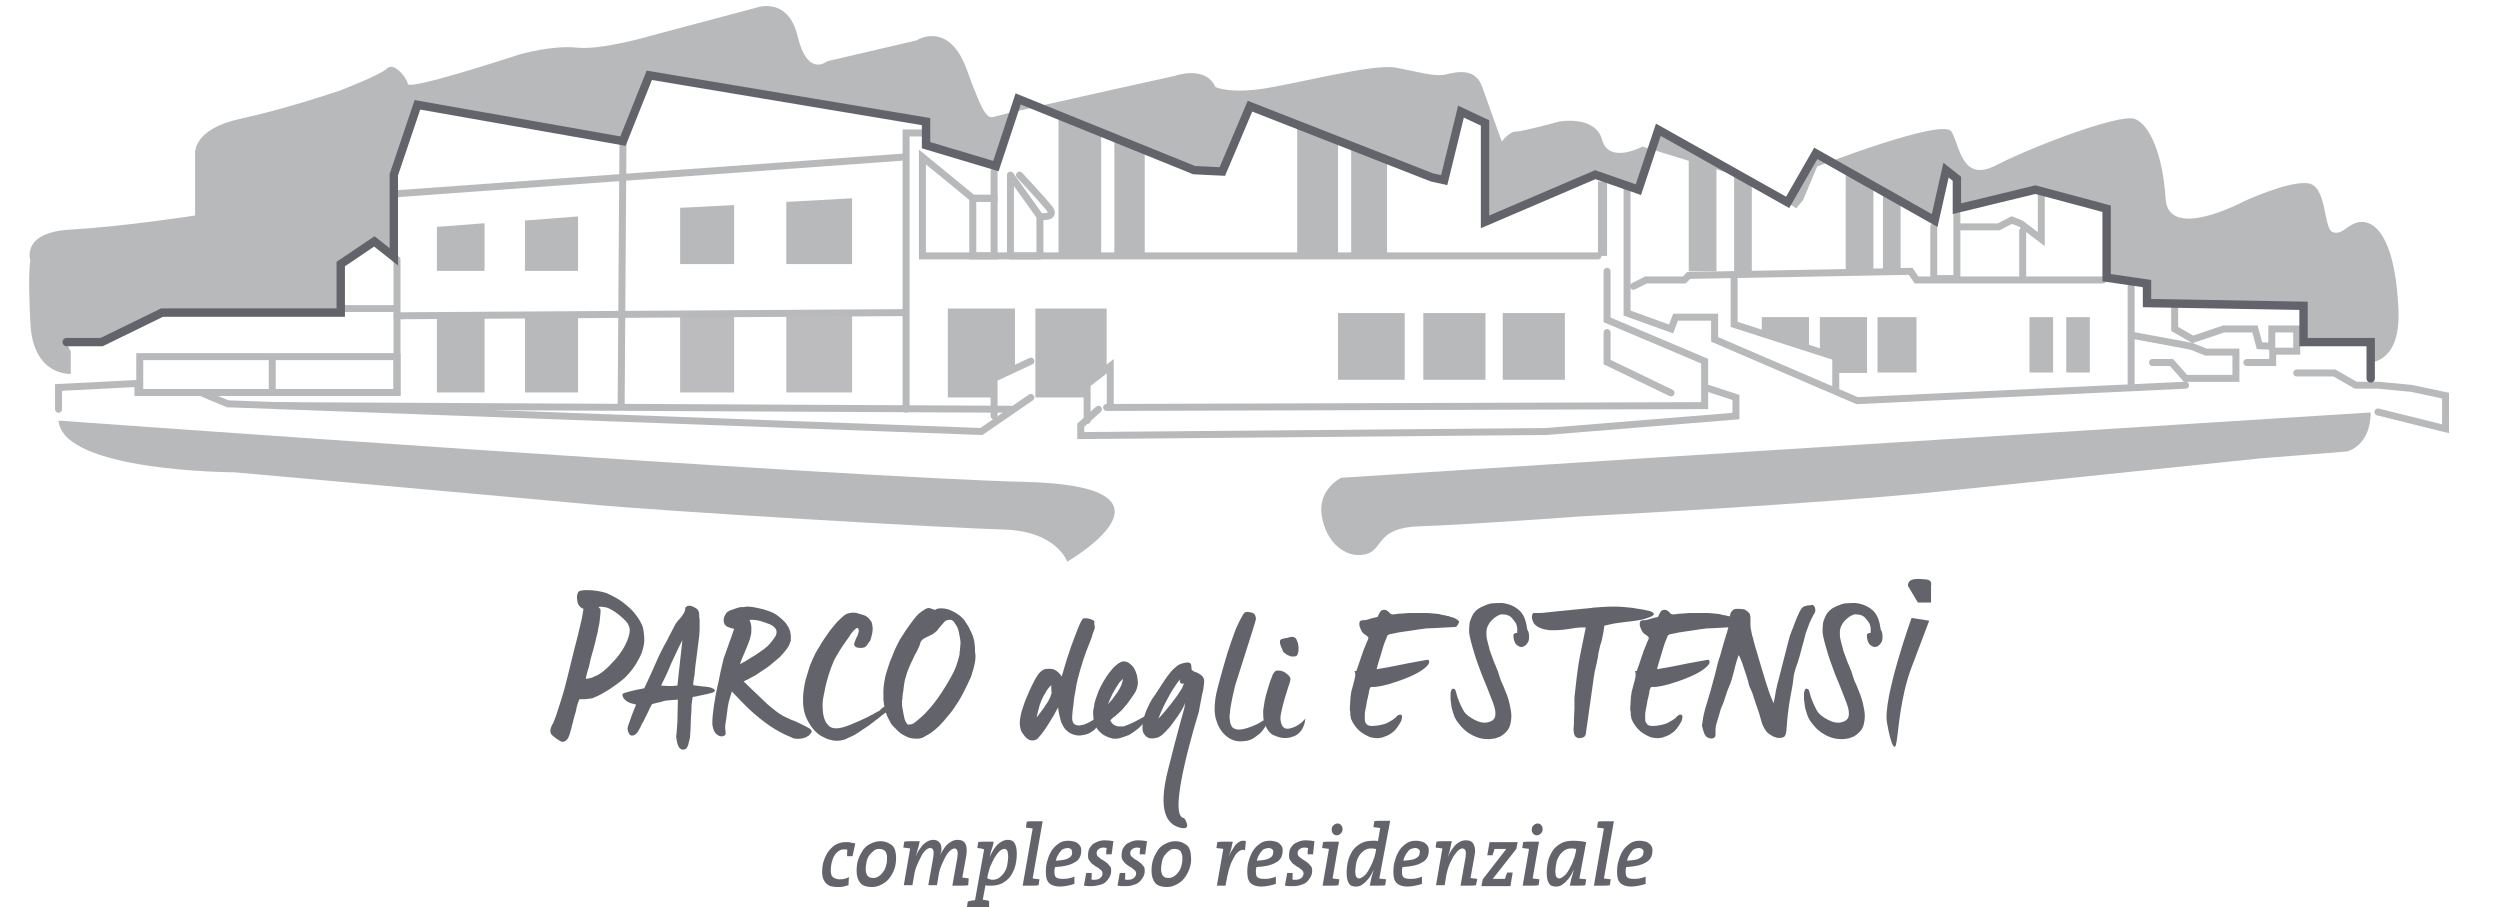 <?xml version="1.0" encoding="UTF-8"?> <svg xmlns="http://www.w3.org/2000/svg" xmlns:xlink="http://www.w3.org/1999/xlink" version="1.1" id="Livello_1" x="0px" y="0px" viewBox="0 0 551 200" style="enable-background:new 0 0 551 200;" xml:space="preserve"> <style type="text/css"> .st0{fill:#63636B;} .st1{fill:#B8B9BB;} .st2{fill:none;stroke:#63636B;stroke-width:0.308;stroke-linecap:round;} .st3{fill:#BCBCBE;} .st4{fill:none;stroke:#B8B9BB;stroke-width:1.54;stroke-linecap:round;stroke-miterlimit:10;} .st5{fill:none;stroke:#B8B9BB;stroke-width:1.54;stroke-linecap:round;stroke-linejoin:round;stroke-miterlimit:10;} .st6{fill:none;stroke:#63636B;stroke-width:1.847;stroke-linecap:round;} </style> <title>Group 18 Copy</title> <path class="st0" d="M142,141.1c0,0.1,0,0.5-0.1,1c-0.1,0.5-0.2,1-0.4,1.6c-0.2,0.6-0.6,1.4-1.3,2.6c-0.7,1.1-1.5,2.1-2.4,3 c-1.1,1-2.4,1.9-3.6,2.7c-1.3,0.8-2.4,1.4-3.2,1.7c-0.1,0.1-0.3,0.1-0.5,0.2c-0.2,0-0.4,0.1-0.7,0.1c-0.3,0-0.6,0.1-0.8,0.1 c-0.2,0-0.4,0-0.6,0s-0.4,0-0.7,0c-0.3,0.7-0.5,1.3-0.6,1.8c-0.1,0.5-0.2,1.1-0.4,1.6c-0.1,0.3-0.2,0.7-0.3,1.1 c-0.1,0.5-0.2,0.9-0.3,1.2c-0.1,0.5-0.3,1.2-0.6,2.2c-0.3,0.9-0.8,1.4-1.4,1.5c-0.1,0-0.3,0-0.5-0.1c-0.2-0.1-0.5-0.3-1.1-0.7 c-0.5-0.4-0.9-0.7-1-0.9c-0.1-0.2-0.2-0.4-0.2-0.5c0-0.1,0-0.3,0-0.4c0-0.2,0.1-0.4,0.2-0.7c0.1-0.3,0.2-0.5,0.4-0.8 c0.1-0.3,0.4-0.9,0.7-1.8c0.3-1,0.7-2.1,1.1-3.4c0.4-1.3,0.8-2.6,1.1-3.9c0.6-2.3,1.1-4.5,1.7-6.9c0.6-2.3,1.2-4.6,1.7-6.9 c0.1-0.3,0.1-0.7,0.2-1.1c0.1-0.4,0.1-0.8,0.2-1.2c-0.7-0.3-1.1-0.7-1.3-1.4c-0.1-0.6-0.2-1.2-0.1-1.6c0.1-0.4,0.2-0.7,0.3-0.8 c0.1-0.1,0.3-0.1,0.4-0.2c0.4-0.1,1.2-0.2,2.5-0.1c1.2,0.1,2.3,0.3,3.2,0.6c1.6,0.7,2.9,1.4,4,2.3c1.1,0.9,2,1.7,2.6,2.6 c0.7,0.9,1.2,1.8,1.5,2.7C141.9,139.3,142,140.2,142,141.1z M138.8,138.8c-0.1-0.7-0.3-1.3-0.8-1.8c-0.4-0.5-1-1-1.6-1.5 c-0.6-0.5-1.2-0.9-1.8-1.2c-0.5-0.3-1.1-0.5-1.5-0.5c-0.5-0.1-0.9-0.1-1.2,0c0.1,0.1,0.2,0.2,0.3,0.3c0.2,0.1,0.2,0.6,0.1,1.5 c-0.1,1.1-0.2,2-0.4,2.7c-0.1,0.7-0.2,1.3-0.4,1.9c-0.2,1-0.5,2.1-0.8,3.2c-0.3,1.1-0.6,2-0.7,2.7c-0.1,0.6-0.3,1.2-0.5,1.8 c-0.2,0.6-0.3,1.2-0.4,1.7c0.2,0,0.5,0,0.8-0.1c0.3-0.1,0.5-0.1,0.7-0.2c0.4-0.2,0.8-0.4,1.1-0.5c0.3-0.2,0.7-0.4,1.2-0.8 c0.5-0.4,1.2-1,1.9-1.8c0.8-0.8,1.5-1.6,2-2.4c0.6-0.8,1-1.6,1.4-2.5C138.6,140.3,138.8,139.5,138.8,138.8z"></path> <path class="st0" d="M157.6,152.2c-0.1,0.3-0.5,0.5-1.5,0.7c-0.9,0.2-1.7,0.4-2.3,0.5c-0.1,0-0.2,0.1-0.4,0.1 c-0.2,0-0.4,0.1-0.7,0.1c-0.1,0.2-0.1,0.5-0.2,1.1c-0.1,0.6-0.1,1.1-0.1,1.4c0,0.3,0,0.9-0.1,1.7c0,0.8-0.1,1.8-0.1,2.9 c-0.1,1.1-0.1,1.9-0.2,2.2c-0.1,0.3-0.2,0.7-0.3,1.2c-0.2,0.5-0.3,0.8-0.5,0.9c-0.2,0.1-0.3,0.2-0.4,0.2c-0.1,0-0.2,0-0.4,0 c-0.2,0-0.4-0.1-0.6-0.3c-0.3-0.4-0.4-0.7-0.5-1c-0.1-0.3-0.1-0.7-0.2-1c-0.1-0.4-0.1-0.7,0-1.1c0-0.4,0.1-0.8,0.1-1.4 c0-0.5,0.1-0.9,0.1-1.2l0.1-5c-1.5,0.1-2.3,0.2-2.6,0.2c-0.3,0.1-0.6,0.1-1.1,0.3c-0.5,0.1-0.9,0.2-1.3,0.3 c-0.4,0.1-0.6,0.2-0.7,0.2c-0.3,0.5-0.6,1.1-0.9,1.8c-0.3,0.6-0.6,1.2-0.8,1.6c-0.2,0.4-0.3,0.7-0.4,0.7c0,0.1-0.1,0.2-0.2,0.4 c-0.1,0.3-0.3,0.7-0.6,1.2c-0.2,0.5-0.6,0.9-1,1.1c-0.4,0.2-0.8,0.2-1.1-0.2c-0.1-0.2-0.2-0.4-0.3-0.6c0-0.2-0.1-0.4-0.1-0.6 c0-0.2,0.1-0.5,0.3-1.1c0.2-0.5,0.4-1.1,0.6-1.7c0.2-0.6,0.6-1.5,1-2.5c-0.4-0.1-0.7-0.2-1.1-0.3c-0.4-0.1-0.7-0.3-0.9-0.4 c-0.2-0.2-0.4-0.3-0.5-0.4c-0.1-0.1-0.2-0.3-0.3-0.4c-0.1-0.1-0.1-0.3-0.2-0.4c0-0.1,0-0.3,0-0.4c0-0.1,0.4-0.3,1.2-0.5 c0.8-0.2,1.5-0.4,2.1-0.5c0.6-0.1,1.1-0.2,1.5-0.3c0.8-1.8,1.7-3.6,2.5-5.5c0.8-1.9,1.7-3.6,2.6-5.2c0.3-0.7,1-1.9,1.8-3.5 c0.2-0.3,0.5-0.7,0.9-1.1c0.4-0.4,0.7-0.9,1-1.4c0.1-0.2,0.2-0.4,0.2-0.7c0-0.3,0.1-0.5,0.3-0.6c0.1-0.1,0.3-0.2,0.6-0.2 c0.3,0,0.7,0.1,1.2,0.4c0.5,0.2,0.8,0.6,0.9,0.9c0.1,0.3,0.1,0.5,0.1,0.8c0,0.3,0,0.6,0.1,0.9c0,0.3,0,0.5,0,0.8c0,0.2,0,0.4,0,0.4 s0,0.5,0,1.1c0,0.7-0.1,1.2-0.1,1.4c-0.1,1.1-0.3,2.2-0.4,3.2c-0.1,1.1-0.3,2.1-0.4,3.1c-0.1,1-0.2,1.7-0.2,2.1 c-0.1,0.4-0.1,0.8-0.2,1.2c-0.1,0.4-0.1,0.8-0.1,1.2c0.2,0,0.3,0.1,0.5,0.1c0.5,0.1,1.1,0.1,1.6,0.2c0.5,0,1.1,0.1,1.6,0.2 C157.1,151.7,157.5,151.9,157.6,152.2z M150.4,141.1c-0.8,1.5-1.6,3.3-2.5,5.2c-0.8,2-1.6,3.6-2.2,4.8c0.5,0,1.1,0.1,1.6,0.1 c0.5,0,1.2,0,2-0.1L150.4,141.1z"></path> <path class="st0" d="M178.3,162.1l-0.7,0.4c-0.7,0.3-1.5,0.4-2.4,0.3c-0.1,0-0.3-0.1-0.4-0.1c-0.2-0.1-0.3-0.1-0.4-0.2 c-1.5-0.6-3.1-1.4-4.7-2.5c-1.6-1.1-3.2-2.4-4.7-3.8c-0.4-0.4-1-1-1.7-1.7c-0.7-0.7-1.3-1.4-2-2.1c-0.2,0.7-0.4,1.3-0.6,2 c-0.2,0.7-0.4,1.9-0.6,3.8c-0.1,0.4-0.1,0.8-0.2,1.3c-0.1,0.5-0.1,1,0,1.6c0.1,0.6,0,0.9-0.2,1c-0.2,0.1-0.4,0.2-0.7,0.2 c-0.2,0-0.4-0.1-0.7-0.2c-0.1-0.1-0.2-0.2-0.4-0.3c-0.2-0.2-0.3-0.3-0.4-0.5c-0.2-0.3-0.3-0.7-0.4-1.1c-0.1-0.4-0.1-0.7-0.1-0.8 c0-1,0.1-2.1,0.3-3.5c0.2-1.3,0.4-2.7,0.7-4c0.3-1.4,0.6-2.6,0.8-3.8c0.3-1.2,0.5-2.2,0.7-3c0.1-0.2,0.2-0.6,0.4-1.1 c0.2-0.5,0.4-1.1,0.6-1.7c0.2-0.6,0.4-1.2,0.7-1.9c0.2-0.6,0.4-1.2,0.6-1.8c-0.3-0.1-0.5-0.1-0.8-0.2c-0.3-0.1-0.5-0.2-0.8-0.3 c-0.2-0.2-0.3-0.3-0.5-0.5c-0.1-0.2-0.2-0.5-0.2-0.8c0-0.3,0-0.6,0.2-1c0.1-0.3,0.3-0.5,0.4-0.7c0.1-0.1,0.3-0.3,0.5-0.4 c0.1-0.1,0.4-0.2,1-0.4c0.5-0.2,0.9-0.3,1.2-0.4c0.3-0.1,0.6-0.1,0.9-0.1c0.3,0,0.5,0,0.8-0.1c0.2,0,0.4,0,0.4,0 c0.5,0,1.2,0.1,2.1,0.3c0.9,0.2,1.7,0.4,2.5,0.7c0.8,0.3,1.4,0.6,1.9,1c0.5,0.4,1,0.8,1.4,1.2s0.7,0.9,1,1.4 c0.3,0.5,0.4,1.1,0.5,1.7c0,0.6,0,1,0,1.2c-0.1,0.2-0.2,0.5-0.3,0.8c-0.1,0.3-0.3,0.6-0.5,0.9c-0.3,0.4-0.6,0.8-0.9,1.1 c-0.3,0.3-0.5,0.6-0.7,0.8c-0.2,0.2-0.4,0.3-0.6,0.5c-0.4,0.3-0.8,0.7-1.3,1.1c-0.5,0.4-1,0.8-1.5,1.1c-0.4,0.3-0.8,0.5-1.2,0.8 c-0.4,0.3-0.9,0.6-1.3,0.8c-0.2,0.1-0.6,0.3-1.1,0.6c-0.6,0.3-0.9,0.4-1,0.5c0.7,0.6,1.4,1.4,2.2,2.1c0.8,0.8,1.6,1.5,2.4,2.3 c0.8,0.8,1.7,1.5,2.6,2.2c0.9,0.7,1.8,1.2,2.8,1.6c0.3,0.2,0.7,0.3,1.2,0.5c0.4,0.2,0.9,0.4,1.3,0.6c0.4,0.2,0.8,0.4,1.2,0.6 c0.4,0.2,0.7,0.4,1,0.6c0.2,0.2,0.3,0.4,0.3,0.6C178.7,161.6,178.6,161.8,178.3,162.1z M169.7,137.6c-1.1-0.4-1.9-0.7-2.4-0.8 c-0.6-0.1-1-0.2-1.4-0.2c-0.2,0-0.3,0-0.4,0c-0.1,0-0.2,0-0.3,0.1c0.2,0.4,0.4,1,0.4,1.7c0,0.7,0,1.2-0.1,1.5 c-0.1,0.6-0.3,1.3-0.6,2c-0.3,0.7-0.5,1.2-0.7,1.7c-0.2,0.5-0.4,0.9-0.6,1.4c-0.2,0.5-0.4,1-0.5,1.4c0.2-0.1,0.3-0.2,0.5-0.3 c0.2-0.1,0.3-0.2,0.4-0.2c1-0.6,1.9-1.2,2.6-1.6c0.7-0.5,1.5-1,2.1-1.5c0.7-0.5,1.4-1.4,2.1-2.4 C171.5,139.3,171.2,138.3,169.7,137.6z"></path> <path class="st0" d="M195.8,155.4c0.3,0.6,0.1,1.1-0.4,1.5c-0.5,0.4-0.9,0.7-1.2,0.9c-0.2,0.2-0.5,0.4-0.7,0.6 c-0.3,0.2-0.5,0.3-0.7,0.5c-0.2,0.2-0.5,0.4-0.8,0.6c-0.3,0.3-0.8,0.6-1.4,1c-0.6,0.4-1.1,0.7-1.5,1c-0.4,0.3-0.8,0.5-1.2,0.7 c-0.4,0.2-0.7,0.3-0.9,0.4c-0.2,0.1-0.4,0.2-0.6,0.3s-0.6,0.2-1.1,0.3c-0.7,0.1-1.4,0.1-2.1-0.1c-0.7-0.1-1.5-0.5-2.4-1 c-0.9-0.6-1.7-1.4-2.4-2.6c-0.5-0.8-0.9-1.7-1.1-2.5c-0.2-0.8-0.3-1.6-0.3-2.3c0-0.7,0-1.1,0-1.2c0-0.5,0.1-1.1,0.2-1.8 c0.1-0.7,0.2-1.3,0.4-2c0.2-0.7,0.4-1.3,0.6-2c0.2-0.7,0.4-1.3,0.7-1.9c0.1-0.2,0.2-0.6,0.5-1.1c0.2-0.5,0.4-0.9,0.6-1.2 c0.1-0.2,0.3-0.5,0.6-1c0.3-0.5,0.7-1.2,1.2-1.9c0.5-0.7,1-1.5,1.6-2.2c0.6-0.7,1.1-1.4,1.7-1.9c0.6-0.6,1.1-1,1.5-1.2 c0.9-0.3,1.7-0.4,2.5-0.1c0.8,0.2,1.3,0.4,1.6,0.5c0.3,0.2,0.6,0.4,0.8,0.6c0.2,0.3,0.4,0.5,0.6,0.8c0.2,0.7,0.3,1.4,0.2,2.1 c-0.1,0.7-0.3,1.3-0.4,1.7c-0.1,0.3-0.2,0.5-0.4,0.7c-0.2,0.2-0.3,0.5-0.5,0.7c-0.3,0.4-0.8,0.5-1.3,0.5c-0.6,0-1-0.1-1.2-0.3 c-0.2-0.2-0.3-0.4-0.2-0.8c0.1-0.2,0.2-0.5,0.3-0.8c0.1-0.3,0.3-0.6,0.4-0.8c0.1-0.3,0.2-0.6,0.3-1.1c-0.1-0.6-0.3-0.7-0.6-0.5 c-0.3,0.2-0.6,0.5-0.9,0.9c-0.2,0.3-0.5,0.6-0.6,0.9c-0.2,0.2-0.3,0.4-0.3,0.4c-0.3,0.4-0.7,1-1.2,1.7c-0.5,0.7-0.8,1.3-1.1,1.8 c-0.3,0.4-0.5,0.9-0.8,1.4c-0.9,2.1-1.5,4.1-1.9,5.9c-0.4,1.8-0.6,3-0.6,3.7c0,1.2,0.1,2.1,0.2,2.5c0.1,0.5,0.2,0.8,0.4,1.2 c0.1,0.3,0.4,0.7,0.8,1.1s1.1,0.6,2.1,0.5c0.8-0.1,1.7-0.4,2.7-0.8c1-0.4,2.1-0.9,3.4-1.5c1.2-0.6,2.2-1.2,3-1.6 C194.4,155.9,195.2,155.6,195.8,155.4z"></path> <path class="st0" d="M214,149.2c-1.1,2.4-2,4.2-2.7,5.3c-0.7,1.1-1.4,2.2-2.2,3.1c-0.8,1-1.5,1.8-2.1,2.4c-0.3,0.3-0.6,0.5-0.9,0.8 c-0.3,0.2-0.6,0.5-0.9,0.7c-0.4,0.3-0.8,0.5-1,0.6c-0.2,0.1-0.5,0.3-0.7,0.4c-0.2,0.1-0.4,0.2-0.6,0.2c-0.2,0.1-0.5,0.1-0.9,0.1 c-1,0-1.8-0.2-2.3-0.5c-0.4-0.2-0.8-0.4-1.1-0.6c-0.3-0.2-0.6-0.5-0.9-0.8c-0.3-0.3-0.7-0.7-1-1c-0.2-0.3-0.4-0.5-0.5-0.8 c-0.2-0.3-0.3-0.6-0.5-0.9c-0.2-0.4-0.3-0.8-0.5-1.2c-0.2-0.5-0.3-0.9-0.3-1.4c-0.1-0.4-0.1-0.8-0.2-1.4c0-0.5,0-0.9,0-1 c0-0.1,0-0.4,0-1c0-0.6,0.1-1.2,0.2-1.9c0.1-0.7,0.3-1.6,0.6-2.5c0.3-0.9,0.5-1.6,0.7-2.1s0.4-0.9,0.5-1.2c0.4-1.1,0.8-1.9,1.1-2.5 c0.3-0.6,0.6-1.2,1.1-1.9c0.4-0.7,0.9-1.4,1.4-2.1c0.5-0.7,1-1.4,1.5-2c0.5-0.6,1.1-1.1,1.6-1.4c0.5-0.4,1-0.6,1.4-0.6 c0.1,0,0.3,0.1,0.6,0.2c0.3,0.1,0.5,0.2,0.6,0.2c0.1,0,0.2,0,0.3-0.1c0.1-0.1,0.3-0.1,0.6-0.2c1-0.1,1.9,0.1,2.6,0.4 c0.7,0.3,1.2,0.6,1.5,0.8c0.4,0.3,0.7,0.5,1,0.8c0.3,0.3,0.6,0.6,0.8,1c0.3,0.4,0.5,0.8,0.7,1.1c0.2,0.3,0.3,0.7,0.5,1 c0.1,0.3,0.3,0.6,0.4,0.9c0.1,0.3,0.2,0.7,0.3,1.1c0.1,0.5,0.2,1.3,0.2,2.5C215.2,145,214.8,146.8,214,149.2z M211.7,141.6 c-0.1-1.1-0.3-1.9-0.4-2.4c-0.1-0.5-0.3-1-0.5-1.3c-0.2-0.3-0.4-0.6-0.6-0.9c-0.3-0.3-0.5-0.4-0.8-0.4c-0.5,0-0.9,0.1-1.2,0.4 c-0.3,0.3-0.7,0.8-1.3,1.5c-0.5,0.8-1.3,1.3-2.2,1.7c-0.9,0.4-1.4,0.7-1.6,1c-0.2,0.2-0.3,0.6-0.4,1c-0.2,0.4-0.3,0.7-0.5,1.1 c-0.1,0.3-0.3,0.6-0.5,0.9c-0.1,0.3-0.4,0.8-0.8,1.7c-0.4,0.8-0.6,1.4-0.7,1.6c-0.2,0.5-0.4,1-0.5,1.5c-0.2,0.5-0.3,1-0.4,1.6 c-0.1,0.5-0.1,1-0.2,1.6c-0.1,0.6-0.2,1.1-0.2,1.5c0,0.2,0,0.4-0.1,0.7c0,0.3,0,0.5,0,0.6c0,0.3,0,0.6,0.1,1.1 c0.1,0.5,0.2,1,0.3,1.6c0.1,0.5,0.2,1,0.4,1.3c0.1,0.3,0.3,0.5,0.5,0.7c0.6,0,1-0.1,1.3-0.3c0.3-0.2,0.9-0.7,1.7-1.4 c0.8-0.7,1.8-1.8,2.9-3.2c1.1-1.4,2.1-3,3.1-4.7c1-1.7,1.6-3,1.8-3.8c0.3-0.8,0.4-1.4,0.5-1.7c0.1-0.3,0.1-0.6,0.1-0.9 C211.6,143.4,211.6,142.7,211.7,141.6z"></path> <path class="st0" d="M241.3,138.2c0,0.1,0,0.3-0.1,0.5c-0.1,0.2-0.1,0.4-0.2,0.5c-0.1,0.4-0.3,0.8-0.4,1.3c-0.2,0.5-0.4,1.1-0.7,1.8 c-0.3,0.7-0.7,1.8-1.2,3.3c-0.5,1.5-0.8,2.7-1.1,3.8c-0.2,0.8-0.4,1.6-0.5,2.5c-0.2,0.9-0.4,2-0.5,3.3c-0.2,1.3-0.3,2.3-0.3,3 c0,0.7,0.2,1.2,0.5,1.4c0.3,0.2,0.7,0.3,1.1,0.3c0.6-0.1,1.1-0.2,1.5-0.4c0.5-0.2,1-0.5,1.5-0.8c0.5-0.3,0.9-0.5,1.3-0.8 c0.3-0.2,0.6-0.4,0.8-0.5c-0.1,0.8-0.3,1.4-0.5,1.8c-0.2,0.4-0.5,0.8-0.8,1.1c-0.3,0.3-0.5,0.6-0.7,0.7c-0.2,0.1-0.4,0.3-0.6,0.4 c-0.4,0.3-1,0.5-1.7,0.6c-0.8,0.2-1.5,0.1-2.1-0.1c-0.6-0.2-1.1-0.5-1.4-0.8c-0.4-0.3-0.7-0.7-1-1.3c-0.3-0.5-0.5-1.2-0.7-2.1 c-0.2-0.9-0.3-1.5-0.3-1.8c-0.4,0.7-0.8,1.6-1.4,2.5c-0.6,1-1.1,1.8-1.6,2.5c-0.5,0.7-0.8,1.1-1,1.3c-0.2,0.2-0.3,0.4-0.4,0.5 c-0.1,0.1-0.3,0.2-0.4,0.3c-0.2,0.1-0.5,0.2-0.8,0.2c-0.4,0-0.8-0.1-1.2-0.4c-0.5-0.4-0.8-0.9-1.1-1.3c-0.3-0.4-0.4-0.9-0.5-1.5 c-0.1-0.7,0-1.6,0.2-2.5c0.2-1,0.6-1.9,0.9-2.9c0.4-1,0.8-1.9,1.2-2.8c0.4-0.9,0.8-1.6,1.1-2.2c0.2-0.3,0.3-0.5,0.5-0.8 c0.2-0.3,0.4-0.5,0.6-0.7c0.1-0.1,0.2-0.2,0.4-0.3c0.1-0.1,0.3-0.2,0.5-0.3c0.3-0.1,0.8-0.1,1.3-0.1c0.5,0,1,0.2,1.4,0.5 c0.4,0.3,0.8,0.7,1.1,1.2c0.4-1.4,0.8-2.7,1.1-3.7c0.3-1,0.7-2,1-3c0.4-1,0.8-2.2,1.4-3.7c0.6-1.5,1-2.3,1.3-2.4c0.4-0.1,0.7,0,1,0 c0.2,0.1,0.5,0.1,0.7,0.2c0.2,0.1,0.5,0.2,0.7,0.4C241.1,137.6,241.3,137.9,241.3,138.2z M231.7,151c-0.3,0.3-0.6,0.6-0.8,0.9 c-0.2,0.3-0.4,0.6-0.6,1c-0.2,0.3-0.4,0.6-0.5,0.9c-0.2,0.4-0.4,0.8-0.5,1.2c-0.2,0.4-0.3,1-0.5,1.7c-0.2,0.7-0.3,1.2-0.3,1.4 c0.5-0.6,0.9-1.2,1.5-2c0.5-0.8,0.9-1.3,1-1.5c0.1-0.2,0.2-0.4,0.3-0.6c0.1-0.2,0.2-0.3,0.2-0.4c0-0.1,0.1-0.2,0.1-0.3 c0-0.1,0.1-0.3,0.2-0.6C231.7,152.4,231.7,151.9,231.7,151z"></path> <path class="st0" d="M253.3,157.3c-0.3,0.6-0.7,1.2-1.1,1.8c-0.4,0.6-0.9,1.1-1.5,1.6c-0.6,0.5-1.1,0.8-1.4,1 c-0.3,0.2-0.6,0.4-0.8,0.4c-0.2,0.1-0.5,0.2-1.1,0.4c-0.6,0.2-1,0.3-1.2,0.3c-0.3,0-0.5,0-0.7,0c-0.2,0-0.3,0-0.5-0.1 c-0.1,0-0.4-0.1-0.7-0.2c-0.5-0.2-0.9-0.4-1.2-0.6c-0.3-0.2-0.6-0.5-1-0.9c-0.4-0.5-0.7-1-0.8-1.4c-0.2-0.4-0.3-0.9-0.3-1.4 c-0.1-0.8-0.1-1.5,0-1.9c0.1-0.5,0.2-0.8,0.2-1.2c0.1-0.3,0.2-0.9,0.5-1.6c0.2-0.7,0.5-1.4,0.8-2c0.4-0.8,0.9-1.7,1.6-2.7 c0.7-1,1.3-1.7,1.9-2.2c0.6-0.5,1-0.7,1.4-0.8c0.3-0.1,0.6,0,1,0.1c0.3,0.1,0.7,0.4,1.1,0.8c0.4,0.4,0.8,1.1,1.1,2.2 c0.1,0.7,0.2,1.2,0.2,1.6c0,0.4-0.1,0.8-0.2,1.1c-0.1,0.3-0.2,0.6-0.3,0.8c-0.4,0.7-1,1.5-1.7,2.5c-0.8,1-1.4,1.7-2,2.2 c-0.5,0.5-0.9,0.8-1.2,1c-0.2,0.2-0.5,0.4-0.7,0.7c0.1,0.2,0.2,0.3,0.4,0.6c0.2,0.2,0.4,0.4,0.7,0.5c0.2,0.1,0.4,0.1,0.6,0.2 c0.2,0,0.4,0,0.5,0c0.2,0,0.4,0,0.6,0c0.2,0,0.4-0.1,0.7-0.2c0.5-0.2,1.3-0.5,2.4-1.1c1.1-0.6,1.8-1,2.2-1.2 C253,157.4,253.2,157.4,253.3,157.3z M247.5,149.6c-0.5,0.5-0.9,0.9-1.1,1.3c-0.3,0.4-0.6,1-1.1,1.8c-0.4,0.8-0.8,1.7-1.1,2.5 c0.3-0.3,0.6-0.7,0.9-1c0.3-0.4,0.5-0.7,0.8-1.1c0.3-0.4,0.6-0.8,0.9-1.4C247.2,151,247.4,150.4,247.5,149.6z"></path> <path class="st0" d="M261,156.2c0.1-0.6,0.2-1,0.2-1.3c-0.2,0.7-0.8,1.8-1.8,3.2c-1,1.4-1.7,2.4-2.2,2.8c-0.3,0.4-0.7,0.7-1.1,1.1 c-0.5,0.4-1,0.6-1.6,0.7c-0.6,0.1-1,0-1.2,0c-0.2-0.1-0.4-0.2-0.6-0.3c-0.2-0.2-0.4-0.4-0.6-0.7c-0.2-0.3-0.3-0.8-0.3-1.4 c0-0.6,0-1.2,0.2-1.8c0.2-0.6,0.4-1.2,0.6-1.8c0.3-0.6,0.5-1.1,0.8-1.7c0.3-0.5,0.5-1,0.8-1.3c0.7-1,1.3-2,1.9-2.9 c0.6-0.9,1.1-1.7,1.7-2.4c0.5-0.7,1.1-1.2,1.7-1.7c0.6-0.4,1.3-0.6,2.2-0.7c0.5,0,0.7,0.2,0.8,0.4c0,0.3,0.1,0.5,0.1,0.6 c0,0.1,0,0.3,0,0.4c0,0.1,0.1,0.2,0.1,0.3c0.3,0.2,0.6,0.4,1,0.5c0.3,0.1,0.6,0.3,0.9,0.5c0.2,0.1,0.4,0.3,0.5,0.5 c0.2,0.2,0.3,0.6,0.3,1c0,0.4-0.1,0.8-0.1,1c0,0.3-0.1,0.5-0.1,0.8c-0.1,0.3-0.1,0.6-0.2,0.8c-0.3,1.6-0.6,3-0.8,4.2 c0,0-7.3,23.2-3.2,23.3c0,0,2,2.9-1,2.1c-2.9-0.8-4.8-3.8-2.6-12.6C259.6,161,261,156.2,261,156.2z M261,150.5 c-0.1,0.1-0.1,0.1-0.2,0.2c0,0-0.1,0-0.3,0c-0.1,0-0.3-0.1-0.4-0.3c-0.1-0.2-0.1-0.5,0-0.7c-0.2,0.2-0.4,0.5-0.7,0.9 c-0.3,0.4-0.5,0.8-0.8,1.2c-0.3,0.4-0.6,1-1,1.7c-0.4,0.7-0.8,1.5-1.2,2.3c-0.4,0.8-0.7,1.6-1.1,2.6c0.5-0.5,1-1.1,1.6-1.8 c0.5-0.6,1-1.2,1.3-1.6c0.2-0.3,0.4-0.6,0.6-0.8c0.2-0.3,0.5-0.6,0.8-1.1c0.3-0.5,0.6-0.9,0.9-1.4 C260.7,151.2,260.9,150.8,261,150.5z"></path> <path class="st0" d="M279.4,158.3c0,0.4-0.1,0.9-0.3,1.3c-0.2,0.5-0.3,0.7-0.4,0.8c-0.1,0.1-0.2,0.3-0.5,0.7c-0.3,0.3-0.6,0.7-1.1,1 c-0.5,0.4-0.9,0.7-1.4,0.9c-0.2,0.1-0.4,0.1-0.6,0.2c-0.2,0.1-0.7,0.1-1.5,0.2c-0.8,0-1.5-0.1-2.1-0.4c-0.7-0.3-1.2-0.7-1.7-1.2 c-0.5-0.5-0.9-1.1-1.2-1.7c-0.3-0.6-0.5-1.3-0.7-1.9c-0.1-0.6-0.2-1.2-0.2-1.7c0-1.6,0.2-3.1,0.6-4.6c0.4-1.5,0.8-3.1,1.3-4.8 c0.5-1.7,0.8-2.8,1-3.4c0.2-0.5,0.4-1.2,0.7-2.1c0.3-0.8,0.6-1.7,0.9-2.5c0.1-0.3,0.3-0.8,0.6-1.4c0.3-0.6,0.5-1.1,0.7-1.4 c0.2-0.3,0.3-0.6,0.5-0.9c0.2-0.3,0.4-0.5,0.6-0.5c0.3-0.1,0.7,0,1.2,0.1c0.5,0.1,0.8,0.4,0.9,0.8c0.1,0.3,0.1,0.5,0.1,0.7 c0,0.2-1.4,4.6-4.1,13.1c-0.2,0.6-0.4,1.2-0.5,1.6c-0.1,0.5-0.2,0.9-0.3,1.3c-0.1,0.4-0.2,0.8-0.3,1.3c-0.1,0.5-0.2,1-0.3,1.6 c-0.1,0.5-0.2,1-0.2,1.5c-0.1,0.5-0.1,0.9-0.1,1.2c0,0.1,0,0.4,0.1,0.8c0,0.5,0.2,0.9,0.5,1.4c0.2,0.2,0.6,0.4,1.2,0.5 c0.3,0,0.7,0,1.2-0.1c0.5-0.1,1.2-0.3,1.9-0.6c0.8-0.3,1.4-0.6,1.7-0.8c0.3-0.2,0.7-0.4,1-0.6C279,158.5,279.3,158.4,279.4,158.3z"></path> <path class="st0" d="M287.7,158.4c-0.1,1-0.4,1.9-0.9,2.6c-0.5,0.7-1.2,1.2-2,1.4c-0.8,0.3-1.6,0.3-2.4,0.2c-0.9-0.2-1.6-0.5-2-0.7 c-0.4-0.3-0.8-0.7-1.1-1.2c-0.3-0.5-0.6-1.1-0.7-1.7c-0.2-0.6-0.2-1.4-0.2-2.4c0.2-1.4,0.4-2.8,0.8-4c0.4-1.3,0.6-2.1,0.8-2.6 c0.2-0.5,0.4-0.9,0.5-1.3c0.2-0.4,0.4-0.6,0.5-0.7c0.1-0.1,0.3-0.2,0.4-0.2c0.1,0,0.3,0,0.5,0c0.5,0,1.1,0.2,1.7,0.7 c0.6,0.5,0.9,0.9,0.8,1.3c-0.1,0.6-0.2,0.9-0.3,1.1c-0.1,0.2-0.2,0.7-0.5,1.6c-0.3,0.9-0.6,1.9-0.9,3.1c-0.3,1.2-0.5,2.1-0.5,2.9 c0.2,1.8,0.9,2.4,2.3,2S286.8,159.4,287.7,158.4z M286.2,142.6c0,0.6,0,1-0.1,1.2c0,0.2-0.1,0.4-0.2,0.6c-0.1,0.2-0.4,0.3-0.9,0.3 c-0.3,0-0.6,0-0.9-0.2c-0.3-0.1-0.5-0.2-0.6-0.3s-0.3-0.2-0.4-0.3c-0.2-0.1-0.4-0.4-0.5-0.8c-0.2-0.4-0.3-0.7-0.4-1 c-0.1-0.2-0.1-0.4-0.1-0.7c0-0.3,0.1-0.4,0.3-0.5c0.2-0.1,0.4-0.1,0.6-0.2c0.3,0,0.5-0.1,0.7-0.1c0.2-0.1,0.4-0.1,0.7-0.2 c0.2-0.1,0.5,0,0.7,0c0.2,0.1,0.4,0.2,0.5,0.3c0.1,0.1,0.2,0.3,0.2,0.4c0.1,0.1,0.1,0.3,0.2,0.5 C286.1,141.7,286.1,142.1,286.2,142.6z"></path> <path class="st0" d="M321.1,138c-0.2,0.2-0.4,0.2-0.7,0.2c-3.5,0.2-5.6,0.3-6,0.3c-0.5,0.1-1,0.1-1.6,0.2c-0.6,0.1-1,0.2-1.3,0.2 c-0.3,0.1-0.8,0.1-1.3,0.2c-0.6,0.1-1.2,0.2-2,0.3c-0.8,0.2-1.5,0.3-2,0.4c-0.1,0.1-0.2,0.1-0.3,0.2c-0.1,0.1-0.2,0.1-0.2,0.3 c-0.2,0.5-0.4,1-0.6,1.5c-0.2,0.5-0.3,1-0.5,1.6c-0.2,0.7-0.4,1.4-0.6,2c-0.2,0.6-0.4,1.3-0.6,2.1c2.4-0.4,4-0.7,4.9-0.9 c0.8-0.2,3-0.6,6.4-1.2c0.2,0.1,0.3,0.3,0.3,0.5c0,0.3-0.2,0.6-0.6,1c-1.2,1.2-3.6,2.4-7.4,3.6c-0.7,0.2-1.1,0.4-1.4,0.4 c-0.3,0.1-0.7,0.2-1.2,0.3c-0.4,0.1-0.8,0.1-1.2,0.2c-0.4,0-0.7,0-0.9,0c-0.2,0-0.3,0.1-0.4,0.4c-0.1,0.2-0.2,0.5-0.2,0.9 c-0.1,0.3-0.1,0.6-0.2,0.9c-0.1,0.3-0.1,0.6-0.2,0.8c-0.1,0.5-0.1,0.8-0.2,1.2c-0.1,0.3-0.1,0.7-0.2,1c-0.1,0.4-0.1,0.7-0.1,1 c0,0.3,0,0.5,0,0.8c0,0.2,0,0.5,0.1,0.7c0,0.2,0.2,0.4,0.5,0.7c0.2,0.1,0.5,0.2,0.9,0.2c0.4,0,0.8,0,1.4-0.1 c1.1-0.2,1.8-0.4,2.1-0.6c0.3-0.2,0.8-0.4,1.2-0.7c0.3-0.2,0.6-0.4,0.8-0.7c0.2-0.2,0.5-0.4,0.8-0.4c0.3,0,0.4,0.2,0.4,0.4 c0,0.2,0,0.5-0.1,0.7c0,0.2-0.2,0.6-0.6,1.2c-0.4,0.6-0.7,1-1,1.3c-0.2,0.2-0.5,0.4-0.8,0.6c-0.3,0.2-0.6,0.4-0.9,0.5 c-0.3,0.1-0.6,0.2-0.8,0.3c-0.2,0.1-0.6,0.1-1,0.2c-0.8,0-1.5-0.1-2-0.3c-0.5-0.2-1-0.5-1.5-0.8c-0.6-0.4-1.1-0.9-1.5-1.4 c-0.4-0.5-0.7-1-0.9-1.5c-0.1-0.2-0.2-0.4-0.2-0.7c-0.1-0.3-0.1-0.5-0.1-0.8c0-0.3,0-0.5-0.1-0.7c0-0.2,0-0.3,0-0.4 c0.1-2.1,0.2-3.5,0.5-4.3c0.2-0.8,0.4-1.5,0.5-1.9c0.1-0.4,0.2-0.8,0.2-1.1c0-0.3,0-0.6-0.2-0.8c0.1-0.1,0.2-0.1,0.3-0.1 c0.1,0,0.2,0,0.2-0.2c0.3-0.9,0.7-1.9,1-2.9c0.3-1,0.7-2,1.1-2.9c0.1-0.2,0.1-0.4,0.3-0.7c0.1-0.3,0.2-0.5,0.2-0.6 c0-0.1-0.2-0.4-0.7-0.7c-0.5-0.3-0.8-0.7-0.9-1c-0.1-0.2-0.2-0.5-0.3-0.7c-0.1-0.2-0.1-0.5-0.1-0.9c0-0.4,0.3-0.6,0.8-0.6 c0.5,0,1-0.1,1.5-0.3c0.6-0.2,1.1-0.3,1.7-0.4c0.2-0.5,0.4-0.8,0.5-1c0.1-0.2,0.2-0.3,0.3-0.4c0.1-0.1,0.3-0.1,0.5-0.2 c0.3,0,0.5,0,0.8,0.2c0.2,0.1,0.4,0.3,0.5,0.4c0.1,0.2,0.3,0.3,0.5,0.4c0.1,0,0.1,0,0.1,0c0,0,0,0,0.1,0c0.1,0,0.2,0,0.4,0 c0.2,0,0.4-0.1,0.7-0.1c0.3,0,0.7-0.1,1.4-0.1c0.7-0.1,1.4-0.1,2.1-0.1c0.7,0,1.4,0,2.1,0c0.7,0,1.4,0,2.2,0.1 c0.8,0.1,1.3,0.1,1.6,0.2s0.6,0.2,1,0.2c0.3,0.1,0.6,0.2,0.9,0.2c0.2,0.1,0.5,0.2,0.9,0.3c0.4,0.1,0.7,0.3,1,0.5 c0.2,0.2,0.4,0.3,0.4,0.5C321.4,137.5,321.3,137.7,321.1,138z"></path> <path class="st0" d="M337,140.1c0,0.1,0,0.3,0,0.6c0,0.3-0.1,0.6-0.2,0.8c-0.4,0.7-0.9,1.1-1.6,1.1c-0.8-0.2-1.3-0.7-1.5-1.5 c-0.2-0.8-0.2-1.3,0-1.4c0.2-0.1,0.3-0.2,0.5-0.2c0.1,0,0.2,0,0.2-0.1c0-0.4,0-0.8,0-1c-0.1-0.3-0.1-0.6-0.2-0.8 c-0.1-0.3-0.4-0.7-0.9-1.3c-0.5-0.6-1.2-0.9-2.3-0.9c-0.3,0-0.5,0.1-0.7,0.2c-0.2,0.1-0.4,0.2-0.7,0.4c-0.3,0.2-0.6,0.5-1,0.9 c-0.3,0.3-0.5,0.7-0.7,1.1c-0.2,0.4-0.3,0.9-0.3,1.4c0,0.5,0,1.1,0.2,1.8c0.2,0.7,0.4,1.5,0.6,2.3c0.3,0.8,0.5,1.4,0.7,1.9 c0.2,0.5,0.3,0.9,0.5,1.2c0.1,0.3,0.2,0.6,0.3,0.8c0.2,0.4,0.3,0.7,0.4,1.1c0.1,0.4,0.3,0.8,0.4,1.2s0.4,0.9,0.6,1.4 c0.2,0.5,0.5,1.2,0.8,2c0.3,0.8,0.5,1.5,0.6,2c0.1,0.5,0.2,1,0.3,1.5c0.1,0.5,0.1,1,0.1,1.4c0,0.5-0.1,1-0.2,1.5 c-0.1,0.5-0.3,1-0.6,1.4c-0.3,0.4-0.6,0.7-1,1c-0.4,0.3-0.7,0.5-1.1,0.6c-0.3,0.1-0.7,0.3-1.1,0.3c-0.4,0.1-0.8,0.1-1.1,0.1 c-1.1,0-2-0.2-2.7-0.5c-0.7-0.3-1.1-0.5-1.2-0.6c-0.3-0.2-0.6-0.3-0.9-0.6c-0.3-0.2-0.6-0.5-0.9-0.8c-0.3-0.3-0.6-0.7-1-1.2 c-0.4-0.5-0.7-1.1-0.9-1.7c-0.2-0.6-0.3-1-0.4-1.3c-0.2-0.9-0.2-1.6-0.3-2.1c0-0.6,0-1,0-1.3c0.1-0.7,0.3-1.1,0.6-1 c0.3,0,0.5,0.2,0.6,0.7c0.1,0.4,0.2,0.8,0.3,1.1c0.5,1.4,1,2.4,1.4,3.1c0.4,0.7,1.2,1.3,2.3,1.9c1.1,0.6,2.1,0.8,3,0.6 c0.9-0.2,1.4-0.6,1.6-1.2c0.2-0.7,0.1-1.7-0.4-3c-0.5-1.3-0.9-2.3-1.2-3.1c-0.3-0.8-0.6-1.5-0.9-2.2c-0.3-0.7-0.6-1.5-1-2.6 c-0.4-1-0.7-2-1-2.9c-0.3-0.9-0.5-1.8-0.8-2.8c-0.2-0.9-0.4-1.6-0.4-2.1c0-0.1,0-0.3,0-0.8c0-0.5,0.1-0.8,0.1-1.2 c0.1-0.5,0.3-0.9,0.5-1.4c0.2-0.5,0.5-0.9,0.9-1.3c0.4-0.4,0.9-0.7,1.6-1c0.7-0.3,1.2-0.5,1.7-0.6c0.8-0.1,1.7-0.1,2.5-0.1 c0.8,0.1,1.6,0.3,2.4,0.7c0.8,0.4,1.4,0.9,1.8,1.4s0.7,1.1,0.9,1.8c0.2,0.6,0.3,1.3,0.4,1.9C336.9,139.2,337,139.7,337,140.1z"></path> <path class="st0" d="M364.1,135.8c-0.2,0.1-0.4,0.2-0.7,0.3c-0.3,0.1-0.6,0.2-0.9,0.3c-0.3,0.1-0.7,0.2-1.4,0.3 c-0.7,0.1-1.1,0.2-1.3,0.2c-1.2,0.1-2.2,0.3-3.2,0.4c-1,0.1-2,0.4-3,0.6c-0.1,0.4-0.1,0.9-0.2,1.4c-0.1,0.5-0.2,1-0.3,1.5 c-0.1,0.3-0.1,0.6-0.2,0.8c-0.1,0.2-0.1,0.4-0.2,0.6c-0.1,0.4-0.2,0.9-0.3,1.3c-0.1,0.4-0.2,0.8-0.2,1.2c-0.1,0.4-0.2,0.9-0.3,1.5 c-0.1,0.6-0.3,1.1-0.4,1.7c-0.1,0.6-0.2,1.2-0.3,1.8c-0.1,0.6-0.1,1.1-0.2,1.5l-1.5,10.6c-0.1,0.5-0.4,0.7-0.8,0.8 c-0.4,0.1-0.7,0.1-0.8,0.1c-0.1,0-0.3-0.1-0.6-0.3c-0.3-0.2-0.5-0.8-0.5-1.8c0.1-0.7,0.1-1.5,0.1-2.2c0-0.7,0.1-1.5,0.1-2.2 c0-0.3,0-0.7,0-1.1c0-0.5,0-0.9,0-1.3c0.2-1.5,0.3-3,0.5-4.5c0.2-1.5,0.4-3.1,0.7-4.6l1.3-6.4c-0.2,0-0.4,0-0.7,0 c-0.2,0-0.5,0-0.7,0c-0.2,0-0.5,0.1-0.9,0.1c-0.4,0.1-0.8,0.1-1.3,0.2c-0.5,0.1-0.9,0.1-1.4,0.2c-0.5,0-1,0.1-1.6,0.1 c-0.6,0-1.1,0-1.4,0c-0.4-0.1-0.7-0.1-1.2-0.2c-0.4-0.1-0.9-0.3-1.3-0.5c-0.5-0.3-0.8-0.6-1-0.9c-0.1-0.3-0.2-0.5-0.3-0.8 c-0.1-0.2-0.1-0.6,0-1c0-0.1,0-0.1,0.1-0.2c0-0.1,0.1-0.2,0.3-0.2c0.1,0,0.4,0,0.7,0c0.3,0,0.5,0,0.6,0c0.3,0,0.7,0,1.3-0.1 c0.6-0.1,3.9-0.4,10-1c0.3-0.1,1.1-0.1,2.2-0.2c1.1-0.1,2-0.1,2.8-0.1c0.8,0,1.5,0,2.3,0.1c0.8,0.1,1.6,0.1,2.5,0.3 c0.9,0.1,2,0.3,3.2,0.6C364.7,135.1,364.7,135.4,364.1,135.8z"></path> <path class="st0" d="M382.9,138c-0.2,0.2-0.4,0.2-0.7,0.2c-3.5,0.2-5.6,0.3-6,0.3c-0.5,0.1-1,0.1-1.6,0.2c-0.6,0.1-1,0.2-1.3,0.2 c-0.3,0.1-0.8,0.1-1.3,0.2c-0.6,0.1-1.2,0.2-2,0.3c-0.8,0.2-1.5,0.3-2,0.4c-0.1,0.1-0.2,0.1-0.3,0.2c-0.1,0.1-0.2,0.1-0.2,0.3 c-0.2,0.5-0.4,1-0.6,1.5c-0.2,0.5-0.3,1-0.5,1.6c-0.2,0.7-0.4,1.4-0.6,2c-0.2,0.6-0.4,1.3-0.6,2.1c2.4-0.4,4-0.7,4.9-0.9 c0.8-0.2,3-0.6,6.4-1.2c0.2,0.1,0.3,0.3,0.3,0.5c0,0.3-0.2,0.6-0.6,1c-1.2,1.2-3.6,2.4-7.4,3.6c-0.7,0.2-1.1,0.4-1.4,0.4 c-0.3,0.1-0.7,0.2-1.2,0.3c-0.4,0.1-0.8,0.1-1.2,0.2c-0.4,0-0.7,0-0.9,0c-0.2,0-0.3,0.1-0.4,0.4c-0.1,0.2-0.2,0.5-0.2,0.9 c-0.1,0.3-0.1,0.6-0.2,0.9c-0.1,0.3-0.1,0.6-0.2,0.8c-0.1,0.5-0.1,0.8-0.2,1.2c-0.1,0.3-0.1,0.7-0.2,1c-0.1,0.4-0.1,0.7-0.1,1 c0,0.3,0,0.5,0,0.8c0,0.2,0,0.5,0.1,0.7s0.2,0.4,0.5,0.7c0.2,0.1,0.5,0.2,0.9,0.2c0.4,0,0.8,0,1.4-0.1c1.1-0.2,1.8-0.4,2.1-0.6 c0.3-0.2,0.8-0.4,1.2-0.7c0.3-0.2,0.6-0.4,0.8-0.7c0.2-0.2,0.5-0.4,0.8-0.4c0.3,0,0.4,0.2,0.4,0.4c0,0.2,0,0.5-0.1,0.7 c0,0.2-0.2,0.6-0.6,1.2c-0.4,0.6-0.7,1-1,1.3c-0.2,0.2-0.5,0.4-0.8,0.6c-0.3,0.2-0.6,0.4-0.9,0.5c-0.3,0.1-0.6,0.2-0.8,0.3 c-0.2,0.1-0.6,0.1-1,0.2c-0.8,0-1.5-0.1-2-0.3c-0.5-0.2-1-0.5-1.5-0.8c-0.6-0.4-1.1-0.9-1.5-1.4c-0.4-0.5-0.7-1-0.9-1.5 c-0.1-0.2-0.2-0.4-0.2-0.7c-0.1-0.3-0.1-0.5-0.1-0.8c0-0.3,0-0.5-0.1-0.7c0-0.2,0-0.3,0-0.4c0.1-2.1,0.2-3.5,0.5-4.3 c0.2-0.8,0.4-1.5,0.5-1.9c0.1-0.4,0.2-0.8,0.2-1.1c0-0.3,0-0.6-0.2-0.8c0.1-0.1,0.2-0.1,0.3-0.1c0.1,0,0.2,0,0.2-0.2 c0.3-0.9,0.7-1.9,1-2.9c0.3-1,0.7-2,1.1-2.9c0.1-0.2,0.1-0.4,0.3-0.7c0.1-0.3,0.2-0.5,0.2-0.6c0-0.1-0.2-0.4-0.7-0.7 c-0.5-0.3-0.8-0.7-0.9-1c-0.1-0.2-0.2-0.5-0.3-0.7c-0.1-0.2-0.1-0.5-0.1-0.9c0-0.4,0.3-0.6,0.8-0.6c0.5,0,1-0.1,1.5-0.3 c0.6-0.2,1.1-0.3,1.7-0.4c0.2-0.5,0.4-0.8,0.5-1c0.1-0.2,0.2-0.3,0.3-0.4c0.1-0.1,0.3-0.1,0.5-0.2c0.3,0,0.5,0,0.8,0.2 c0.2,0.1,0.4,0.3,0.5,0.4c0.1,0.2,0.3,0.3,0.5,0.4c0.1,0,0.1,0,0.1,0c0,0,0,0,0.1,0c0.1,0,0.2,0,0.4,0c0.2,0,0.4-0.1,0.7-0.1 c0.3,0,0.7-0.1,1.4-0.1c0.7-0.1,1.4-0.1,2.1-0.1c0.7,0,1.4,0,2.1,0c0.7,0,1.4,0,2.2,0.1c0.8,0.1,1.3,0.1,1.6,0.2 c0.3,0.1,0.6,0.2,1,0.2c0.3,0.1,0.6,0.2,0.9,0.2c0.2,0.1,0.5,0.2,0.9,0.3c0.4,0.1,0.7,0.3,1,0.5c0.2,0.2,0.4,0.3,0.4,0.5 C383.2,137.5,383.1,137.7,382.9,138z"></path> <path class="st0" d="M400.1,134.6c0,0.2-0.1,0.4-0.2,0.6c-0.1,0.2-0.3,0.4-0.4,0.7c-0.2,0.3-0.3,0.6-0.5,1c-0.2,0.4-0.3,0.7-0.4,1 c-0.1,0.3-0.2,0.6-0.4,1.1c-0.2,0.4-0.3,0.9-0.4,1.3c-0.1,0.4-0.2,0.7-0.2,0.8c-0.3,1.1-0.6,2.1-0.9,3.3c-0.3,1.1-0.6,2-0.8,2.5 c-0.2,0.5-0.3,1-0.4,1.3c-0.1,0.3-0.2,0.9-0.3,1.9c-0.1,1-0.3,1.8-0.4,2.4c-0.1,0.6-0.3,1.6-0.5,2.9c-0.2,1.4-0.3,2.5-0.4,3.4 c-0.1,0.9-0.1,1.7-0.2,2.4c-0.1,0.7-0.3,1.1-0.5,1.2c-0.2,0.1-0.4,0.2-0.6,0.2c-0.4,0.1-0.7,0-1,0c-0.2-0.1-0.4-0.2-0.6-0.2 c-0.8-0.4-1.4-0.8-1.7-1.2c-0.3-0.4-0.6-0.9-0.8-1.4c-0.2-0.4-0.3-1-0.5-1.6c-0.2-0.7-0.4-1.4-0.7-2.2c-0.3-0.8-0.5-1.5-0.7-2.1 c-0.2-0.6-0.4-1.3-0.7-1.9c-0.3-0.6-0.5-1.2-0.6-1.8c-0.2-0.8-0.5-1.6-0.8-2.5c-0.3-0.9-0.5-1.6-0.8-2.3c-0.3-0.6-0.4-1-0.5-1 c-0.5,1.3-0.8,2.6-1.1,3.8c-0.3,1.2-0.6,2.2-1,3.1c-0.4,0.9-0.6,1.6-0.8,2.2c-0.2,0.5-0.3,1-0.5,1.5c-0.2,0.4-0.3,0.8-0.4,0.9 c-0.1,0.2-0.2,0.6-0.4,1.3c-0.2,0.7-0.4,1.3-0.6,2c-0.2,0.6-0.3,1.2-0.3,1.8c0,0.3,0,0.6,0,1c0,0.3-0.2,0.6-0.5,0.7 c-0.3,0.1-0.7,0.1-1.1-0.1c-0.4-0.1-0.7-0.5-0.9-1c-0.2-0.5-0.3-1-0.4-1.3c-0.1-0.3-0.1-0.6,0-0.9c0-0.1,0.1-0.6,0.2-1.4 c0.2-0.8,0.3-1.4,0.4-1.7c0.4-1.3,0.8-2.6,1.2-4c0.4-1.4,0.7-2.6,1-3.7c0.4-1.6,0.7-3,1.1-4c0.3-1,0.6-2.1,0.9-3.2 c0.2-0.5,0.3-1.1,0.6-1.9c0.2-0.7,0.4-1.5,0.6-2.4c0-0.1,0-0.2,0.1-0.4c0-0.1,0-0.3,0-0.4c0-0.1,0-0.2,0-0.4c0-0.2,0-0.4,0.1-0.7 c0.1-0.3,0.3-0.5,0.5-0.7c0.2-0.2,0.5-0.3,0.8-0.3c0.3,0,0.5,0,0.7,0c0.5,0,0.9,0.1,1,0.1c0.2,0.1,0.3,0.1,0.5,0.3 c0.2,0.1,0.3,0.2,0.5,0.4c0.2,0.2,0.3,0.3,0.3,0.5c0.1,0.3,0.1,0.6,0.1,0.8c0,0.3,0,0.7,0,1.3c0,0.6,0.1,1.1,0.2,1.6 c0.1,0.5,0.2,1,0.4,1.6c0.1,0.6,0.7,2.5,1.6,5.6c0.9,3.1,1.6,5.2,1.9,6.1c0.3,0.9,0.7,1.7,1,2.5c0.2-1,0.4-1.9,0.5-2.7 c0.2-0.8,0.3-1.5,0.5-2.1l2.3-9c0.2-0.7,0.3-1.2,0.5-1.6c0.1-0.4,0.3-0.8,0.5-1.3c0.2-0.5,0.4-1.2,0.8-2.1c0.4-0.9,0.7-1.6,1-2 c0.3-0.5,1-0.8,2-0.8C399.6,133.1,400.1,133.6,400.1,134.6z"></path> <path class="st0" d="M414.9,140.1c0,0.1,0,0.3,0,0.6c0,0.3-0.1,0.6-0.2,0.8c-0.4,0.7-0.9,1.1-1.6,1.1c-0.8-0.2-1.3-0.7-1.5-1.5 c-0.2-0.8-0.2-1.3,0-1.4c0.2-0.1,0.3-0.2,0.5-0.2c0.1,0,0.2,0,0.2-0.1c0-0.4,0-0.8,0-1c-0.1-0.3-0.1-0.6-0.2-0.8 c-0.1-0.3-0.4-0.7-0.9-1.3c-0.5-0.6-1.2-0.9-2.3-0.9c-0.3,0-0.5,0.1-0.7,0.2c-0.2,0.1-0.4,0.2-0.7,0.4c-0.3,0.2-0.6,0.5-1,0.9 c-0.3,0.3-0.5,0.7-0.7,1.1c-0.2,0.4-0.3,0.9-0.3,1.4c0,0.5,0,1.1,0.2,1.8c0.2,0.7,0.4,1.5,0.6,2.3c0.3,0.8,0.5,1.4,0.7,1.9 c0.2,0.5,0.3,0.9,0.5,1.2c0.1,0.3,0.2,0.6,0.3,0.8c0.2,0.4,0.3,0.7,0.4,1.1c0.1,0.4,0.3,0.8,0.4,1.2s0.4,0.9,0.6,1.4 c0.2,0.5,0.5,1.2,0.8,2c0.3,0.8,0.5,1.5,0.6,2c0.1,0.5,0.2,1,0.3,1.5c0.1,0.5,0.1,1,0.1,1.4c0,0.5-0.1,1-0.2,1.5 c-0.1,0.5-0.3,1-0.6,1.4c-0.3,0.4-0.6,0.7-1,1c-0.4,0.3-0.7,0.5-1.1,0.6c-0.3,0.1-0.7,0.3-1.1,0.3c-0.4,0.1-0.8,0.1-1.1,0.1 c-1.1,0-2-0.2-2.7-0.5c-0.7-0.3-1.1-0.5-1.2-0.6c-0.3-0.2-0.6-0.3-0.9-0.6c-0.3-0.2-0.6-0.5-0.9-0.8c-0.3-0.3-0.6-0.7-1-1.2 c-0.4-0.5-0.7-1.1-0.9-1.7c-0.2-0.6-0.3-1-0.4-1.3c-0.2-0.9-0.2-1.6-0.3-2.1c0-0.6,0-1,0-1.3c0.1-0.7,0.3-1.1,0.6-1 c0.3,0,0.5,0.2,0.6,0.7c0.1,0.4,0.2,0.8,0.3,1.1c0.5,1.4,1,2.4,1.4,3.1c0.4,0.7,1.2,1.3,2.3,1.9c1.1,0.6,2.1,0.8,3,0.6 c0.9-0.2,1.4-0.6,1.6-1.2c0.2-0.7,0.1-1.7-0.4-3c-0.5-1.3-0.9-2.3-1.2-3.1c-0.3-0.8-0.6-1.5-0.9-2.2c-0.3-0.7-0.6-1.5-1-2.6 c-0.4-1-0.7-2-1-2.9c-0.3-0.9-0.5-1.8-0.8-2.8c-0.2-0.9-0.4-1.6-0.4-2.1c0-0.1,0-0.3,0-0.8c0-0.5,0.1-0.8,0.1-1.2 c0.1-0.5,0.3-0.9,0.5-1.4c0.2-0.5,0.5-0.9,0.9-1.3c0.4-0.4,0.9-0.7,1.6-1c0.7-0.3,1.2-0.5,1.7-0.6c0.8-0.1,1.7-0.1,2.5-0.1 c0.8,0.1,1.6,0.3,2.4,0.7c0.8,0.4,1.4,0.9,1.8,1.4s0.7,1.1,0.9,1.8c0.2,0.6,0.3,1.3,0.4,1.9C414.8,139.2,414.9,139.7,414.9,140.1z"></path> <path class="st0" d="M421.3,136.2c0,0-6.4,17.9-5.4,23.1c0.9,5.2,1.8,6.5,2.1,4.2c0.4-2.2,0.8-9.8,3.3-16.4 c2.5-6.6,3.9-10.3,3.9-10.3L421.3,136.2z"></path> <path class="st0" d="M420.5,129.1l2.2,3.7h2.9v-3.7c0,0,0.4-1.3-1.1-1.4S420.5,127.2,420.5,129.1z"></path> <g> <path class="st0" d="M187.9,188.7h-1.2c0-0.2,0-0.5,0-0.7c0-0.3,0-0.5,0.1-0.7c-0.1,0-0.3-0.1-0.4-0.1c-0.1,0-0.3,0-0.4,0 c-0.4,0-0.8,0.1-1.2,0.4c-0.4,0.3-0.7,0.6-0.9,1c-0.3,0.4-0.4,0.9-0.6,1.5c-0.1,0.5-0.2,1.1-0.2,1.7c0,0.3,0,0.5,0.1,0.8 c0,0.2,0.1,0.5,0.3,0.6c0.1,0.2,0.3,0.3,0.6,0.4c0.2,0.1,0.5,0.2,0.9,0.2c0.4,0,0.7,0,1.1-0.1c0.4-0.1,0.7-0.2,1-0.4l-0.1,1.8 c-0.3,0.1-0.7,0.2-1.1,0.3c-0.4,0.1-0.9,0.1-1.3,0.1c-0.6,0-1.1-0.1-1.6-0.2c-0.4-0.2-0.8-0.4-1-0.7c-0.3-0.3-0.4-0.6-0.6-1 c-0.1-0.4-0.2-0.8-0.2-1.3c0-1,0.1-1.9,0.4-2.7c0.3-0.8,0.6-1.5,1.1-2.1c0.5-0.6,1-1.1,1.6-1.4c0.6-0.3,1.3-0.5,2.1-0.5 c0.4,0,0.8,0,1.1,0.1c0.4,0.1,0.7,0.1,1,0.2L187.9,188.7z"></path> <path class="st0" d="M197.1,191.6c-0.3,0.8-0.7,1.5-1.2,2.1c-0.5,0.6-1.1,1-1.7,1.3c-0.6,0.3-1.3,0.5-2,0.5c-1.2,0-2.1-0.3-2.6-0.9 c-0.5-0.6-0.8-1.5-0.8-2.6c0-1,0.1-1.9,0.4-2.7c0.3-0.8,0.7-1.5,1.1-2.1c0.5-0.6,1-1,1.7-1.3c0.6-0.3,1.3-0.5,2-0.5 c0.6,0,1.1,0.1,1.6,0.3c0.4,0.2,0.8,0.4,1.1,0.7s0.5,0.7,0.6,1.1c0.1,0.4,0.2,0.9,0.2,1.4C197.5,189.9,197.4,190.8,197.1,191.6z M195.1,187.6c-0.3-0.3-0.7-0.5-1.3-0.5c-0.5,0-0.9,0.1-1.2,0.4c-0.4,0.3-0.7,0.6-1,1c-0.3,0.4-0.5,0.9-0.6,1.4 c-0.1,0.5-0.2,1.1-0.2,1.6c0,0.6,0.1,1.1,0.4,1.5c0.3,0.4,0.7,0.5,1.3,0.5c0.4,0,0.8-0.1,1.2-0.4c0.4-0.2,0.7-0.6,1-1 c0.3-0.4,0.5-0.9,0.6-1.4c0.2-0.5,0.2-1.1,0.2-1.8C195.5,188.5,195.4,188,195.1,187.6z"></path> <path class="st0" d="M213.4,195.1c-0.5,0.1-1.1,0.1-1.7,0.1c-0.6,0-1.2,0-1.8,0l1.1-6.2c0.1-0.7,0.1-1.2,0-1.5 c-0.1-0.3-0.3-0.5-0.6-0.5c-0.3,0-0.7,0.2-1,0.5c-0.4,0.3-0.7,0.8-1,1.3c-0.3,0.6-0.6,1.2-0.9,1.9c-0.3,0.7-0.5,1.4-0.6,2.1 l-0.4,2.3h-1.9l1.1-6.2c0.1-0.7,0.1-1.2,0-1.5c-0.1-0.3-0.3-0.5-0.7-0.5c-0.3,0-0.7,0.2-1,0.5c-0.4,0.4-0.7,0.8-1,1.4 c-0.3,0.6-0.6,1.2-0.9,1.9c-0.3,0.7-0.5,1.4-0.6,2.1l-0.4,2.3h-1.9l1.4-8.1c-0.2,0-0.4-0.1-0.7-0.1c-0.3,0-0.5-0.1-0.8-0.1l0.2-1.3 c0.5-0.1,1.1-0.1,1.7-0.1c0.6,0,1.2,0,1.7,0c-0.1,0.6-0.2,1.1-0.4,1.7c-0.2,0.6-0.3,1.2-0.5,1.7l0,0c0.2-0.5,0.4-0.9,0.7-1.4 c0.3-0.4,0.6-0.8,0.9-1.2c0.3-0.3,0.7-0.6,1.1-0.8c0.4-0.2,0.8-0.3,1.2-0.3c0.6,0,1,0.2,1.3,0.5c0.3,0.3,0.5,0.8,0.5,1.4 c0,0.3,0,0.5-0.1,0.8c-0.1,0.3-0.1,0.6-0.3,1h0c0.2-0.5,0.4-1,0.7-1.4c0.3-0.5,0.6-0.9,0.9-1.2c0.3-0.3,0.7-0.6,1.1-0.8 c0.4-0.2,0.8-0.3,1.3-0.3c0.8,0,1.4,0.3,1.7,0.9c0.3,0.6,0.3,1.4,0.2,2.4l-0.9,5c0.2,0,0.4,0.1,0.7,0.1c0.3,0,0.5,0.1,0.7,0.1 L213.4,195.1z"></path> <path class="st0" d="M216.9,187.2L216.9,187.2c-0.2-0.1-0.4-0.1-0.7-0.2c-0.3,0-0.5-0.1-0.8-0.1l0.2-1.3c0.5-0.1,1.1-0.1,1.7-0.1 c0.6,0,1.2,0,1.7,0c0,0.2-0.1,0.4-0.1,0.6c-0.1,0.2-0.1,0.5-0.2,0.7c-0.1,0.3-0.2,0.6-0.3,0.9c-0.1,0.4-0.2,0.8-0.3,1.2l0,0 c0.2-0.5,0.5-1,0.8-1.5c0.3-0.5,0.6-0.9,0.9-1.2c0.3-0.3,0.7-0.6,1.1-0.8s0.8-0.3,1.2-0.3c0.7,0,1.2,0.2,1.5,0.7 c0.3,0.5,0.5,1.2,0.5,2.3c0,0.9-0.1,1.8-0.3,2.6c-0.2,0.9-0.6,1.6-1,2.3c-0.5,0.7-1.1,1.2-1.8,1.6c-0.7,0.4-1.6,0.6-2.6,0.6 c-0.2,0-0.4,0-0.6,0c-0.2,0-0.4,0-0.6-0.1l-0.6,3.2c0.3,0,0.5,0.1,0.7,0.1c0.2,0,0.5,0.1,0.7,0.2L218,200h-4.9l0.2-1.3 c0.2-0.1,0.5-0.1,0.8-0.2c0.3,0,0.5-0.1,0.8-0.1L216.9,187.2z M222,187.5c-0.1-0.2-0.3-0.4-0.6-0.4c-0.4,0-0.8,0.2-1.2,0.6 c-0.4,0.4-0.7,0.9-1.1,1.5c-0.3,0.6-0.6,1.2-0.9,1.9c-0.2,0.7-0.4,1.3-0.5,1.8l-0.1,0.7c0.2,0.1,0.4,0.1,0.6,0.2s0.4,0.1,0.6,0.1 c0.6,0,1.1-0.2,1.5-0.5c0.4-0.3,0.8-0.7,1.1-1.2c0.3-0.5,0.5-1,0.6-1.6c0.1-0.6,0.2-1.2,0.2-1.7C222.2,188.1,222.1,187.7,222,187.5 z"></path> <path class="st0" d="M227.6,193.6c0.2,0,0.4,0.1,0.7,0.1c0.3,0,0.5,0.1,0.8,0.1l-0.2,1.3c-0.5,0.1-1.1,0.1-1.7,0.1 c-0.6,0-1.2,0-1.8,0l2.2-12.6c-0.2,0-0.4-0.1-0.7-0.1c-0.3,0-0.5-0.1-0.8-0.1l0.2-1.3c0.5-0.1,1.1-0.1,1.7-0.1c0.6,0,1.2,0,1.8,0 L227.6,193.6z"></path> <path class="st0" d="M236.8,190.1c-1,0.6-2.4,0.9-4.3,1c0,0.1,0,0.3-0.1,0.5c0,0.2,0,0.4,0,0.5c0,0.7,0.1,1.1,0.4,1.3 c0.3,0.2,0.7,0.3,1.4,0.3c0.4,0,0.9,0,1.3-0.1c0.4-0.1,0.9-0.2,1.3-0.4v1.6c-0.5,0.2-1,0.3-1.5,0.4c-0.5,0.1-1.1,0.2-1.7,0.2 c-1.1,0-1.9-0.3-2.4-0.8c-0.5-0.5-0.7-1.3-0.7-2.4c0-1,0.1-1.9,0.4-2.7c0.2-0.8,0.6-1.6,1-2.2c0.4-0.6,1-1.1,1.6-1.5 c0.6-0.4,1.3-0.5,2-0.5c0.5,0,0.9,0.1,1.3,0.2c0.4,0.1,0.6,0.3,0.9,0.5c0.2,0.2,0.4,0.5,0.5,0.7c0.1,0.3,0.1,0.6,0.1,0.8 C238.3,188.7,237.8,189.6,236.8,190.1z M236.1,187.2c-0.2-0.2-0.5-0.3-0.8-0.3c-0.3,0-0.6,0.1-0.9,0.2c-0.3,0.1-0.5,0.3-0.7,0.6 c-0.2,0.2-0.4,0.5-0.6,0.9c-0.2,0.3-0.3,0.7-0.4,1.1c1.3-0.1,2.2-0.2,2.7-0.5c0.6-0.3,0.9-0.7,0.9-1.2 C236.3,187.6,236.2,187.3,236.1,187.2z"></path> <path class="st0" d="M245,188.3h-1.2c0-0.5,0-0.9,0.1-1.4c-0.2,0-0.4-0.1-0.6-0.1c-0.5,0-0.9,0.1-1.2,0.4c-0.3,0.2-0.4,0.5-0.4,0.9 c0,0.2,0.1,0.5,0.2,0.6c0.2,0.2,0.4,0.3,0.6,0.5c0.2,0.2,0.5,0.3,0.8,0.5c0.3,0.2,0.5,0.4,0.8,0.6c0.2,0.2,0.4,0.5,0.6,0.7 c0.2,0.3,0.2,0.6,0.2,1c0,0.4-0.1,0.8-0.3,1.2c-0.2,0.4-0.5,0.8-0.8,1.1c-0.3,0.3-0.8,0.6-1.3,0.7s-1.1,0.3-1.7,0.3 c-0.3,0-0.6,0-1,0c-0.3,0-0.6-0.1-0.9-0.1l0.5-2.8h1.2c0,0.2,0,0.5,0,0.7c0,0.2,0,0.5-0.1,0.7c0.1,0,0.2,0,0.3,0.1 c0.1,0,0.2,0,0.4,0c0.5,0,1-0.1,1.3-0.4c0.3-0.2,0.5-0.6,0.5-1c0-0.2-0.1-0.5-0.2-0.6c-0.2-0.2-0.4-0.3-0.6-0.5 c-0.2-0.2-0.5-0.3-0.8-0.5c-0.3-0.2-0.5-0.4-0.8-0.6c-0.2-0.2-0.4-0.5-0.6-0.8c-0.2-0.3-0.2-0.6-0.2-1.1c0-0.4,0.1-0.8,0.2-1.2 c0.2-0.4,0.4-0.7,0.7-1c0.3-0.3,0.7-0.5,1.2-0.7c0.5-0.2,1-0.3,1.6-0.3c0.7,0,1.3,0.1,1.9,0.2L245,188.3z"></path> <path class="st0" d="M252.4,188.3h-1.2c0-0.5,0-0.9,0.1-1.4c-0.2,0-0.4-0.1-0.6-0.1c-0.5,0-0.9,0.1-1.2,0.4 c-0.3,0.2-0.4,0.5-0.4,0.9c0,0.2,0.1,0.5,0.2,0.6c0.2,0.2,0.4,0.3,0.6,0.5c0.2,0.2,0.5,0.3,0.8,0.5c0.3,0.2,0.5,0.4,0.8,0.6 c0.2,0.2,0.4,0.5,0.6,0.7c0.2,0.3,0.2,0.6,0.2,1c0,0.4-0.1,0.8-0.3,1.2c-0.2,0.4-0.5,0.8-0.8,1.1c-0.3,0.3-0.8,0.6-1.3,0.7 c-0.5,0.2-1.1,0.3-1.7,0.3c-0.3,0-0.6,0-1,0c-0.3,0-0.6-0.1-0.9-0.1l0.5-2.8h1.2c0,0.2,0,0.5,0,0.7c0,0.2,0,0.5-0.1,0.7 c0.1,0,0.2,0,0.3,0.1c0.1,0,0.2,0,0.4,0c0.5,0,1-0.1,1.3-0.4c0.3-0.2,0.5-0.6,0.5-1c0-0.2-0.1-0.5-0.2-0.6 c-0.2-0.2-0.4-0.3-0.6-0.5c-0.2-0.2-0.5-0.3-0.8-0.5c-0.3-0.2-0.5-0.4-0.8-0.6c-0.2-0.2-0.4-0.5-0.6-0.8c-0.2-0.3-0.2-0.6-0.2-1.1 c0-0.4,0.1-0.8,0.2-1.2c0.2-0.4,0.4-0.7,0.7-1c0.3-0.3,0.7-0.5,1.2-0.7c0.5-0.2,1-0.3,1.6-0.3c0.7,0,1.3,0.1,1.9,0.2L252.4,188.3z"></path> <path class="st0" d="M262.1,191.6c-0.3,0.8-0.7,1.5-1.2,2.1c-0.5,0.6-1.1,1-1.7,1.3c-0.6,0.3-1.3,0.5-2,0.5c-1.2,0-2.1-0.3-2.6-0.9 c-0.5-0.6-0.8-1.5-0.8-2.6c0-1,0.1-1.9,0.4-2.7c0.3-0.8,0.7-1.5,1.1-2.1c0.5-0.6,1-1,1.7-1.3c0.6-0.3,1.3-0.5,2-0.5 c0.6,0,1.1,0.1,1.6,0.3c0.4,0.2,0.8,0.4,1.1,0.7c0.3,0.3,0.5,0.7,0.6,1.1s0.2,0.9,0.2,1.4C262.6,189.9,262.4,190.8,262.1,191.6z M260.2,187.6c-0.3-0.3-0.7-0.5-1.3-0.5c-0.5,0-0.9,0.1-1.2,0.4c-0.4,0.3-0.7,0.6-1,1c-0.3,0.4-0.5,0.9-0.6,1.4 c-0.1,0.5-0.2,1.1-0.2,1.6c0,0.6,0.1,1.1,0.4,1.5c0.3,0.4,0.7,0.5,1.3,0.5c0.4,0,0.8-0.1,1.2-0.4c0.4-0.2,0.7-0.6,1-1 c0.3-0.4,0.5-0.9,0.6-1.4c0.2-0.5,0.2-1.1,0.2-1.8C260.6,188.5,260.4,188,260.2,187.6z"></path> <path class="st0" d="M274.4,187.4c-0.4-0.2-0.9-0.1-1.3,0.2c-0.4,0.3-0.8,0.7-1.1,1.3c-0.3,0.6-0.7,1.2-0.9,2 c-0.3,0.7-0.4,1.5-0.6,2.2l-0.4,2.1h-1.9l1.4-8v-0.1c-0.2,0-0.4-0.1-0.7-0.1c-0.3,0-0.5-0.1-0.8-0.1l0.2-1.3 c0.5-0.1,1.1-0.1,1.7-0.1c0.6,0,1.2,0,1.7,0c-0.1,0.4-0.2,0.9-0.3,1.4c-0.1,0.5-0.3,1.1-0.6,1.9l0,0c0.3-0.6,0.5-1.1,0.8-1.5 s0.5-0.9,0.8-1.2c0.3-0.3,0.6-0.5,1-0.7c0.4-0.1,0.8-0.2,1.2,0L274.4,187.4z"></path> <path class="st0" d="M281.2,190.1c-1,0.6-2.4,0.9-4.3,1c0,0.1,0,0.3-0.1,0.5c0,0.2,0,0.4,0,0.5c0,0.7,0.1,1.1,0.4,1.3 c0.3,0.2,0.7,0.3,1.4,0.3c0.4,0,0.9,0,1.3-0.1c0.4-0.1,0.9-0.2,1.3-0.4v1.6c-0.5,0.2-1,0.3-1.5,0.4c-0.5,0.1-1.1,0.2-1.7,0.2 c-1.1,0-1.9-0.3-2.4-0.8c-0.5-0.5-0.7-1.3-0.7-2.4c0-1,0.1-1.9,0.4-2.7c0.2-0.8,0.6-1.6,1-2.2c0.4-0.6,1-1.1,1.6-1.5s1.3-0.5,2-0.5 c0.5,0,0.9,0.1,1.3,0.2c0.4,0.1,0.6,0.3,0.9,0.5c0.2,0.2,0.4,0.5,0.5,0.7c0.1,0.3,0.1,0.6,0.1,0.8 C282.7,188.7,282.2,189.6,281.2,190.1z M280.4,187.2c-0.2-0.2-0.5-0.3-0.8-0.3c-0.3,0-0.6,0.1-0.9,0.2s-0.5,0.3-0.7,0.6 c-0.2,0.2-0.4,0.5-0.6,0.9c-0.2,0.3-0.3,0.7-0.4,1.1c1.3-0.1,2.2-0.2,2.7-0.5c0.6-0.3,0.9-0.7,0.9-1.2 C280.7,187.6,280.6,187.3,280.4,187.2z"></path> <path class="st0" d="M289.4,188.3h-1.2c0-0.5,0-0.9,0.1-1.4c-0.2,0-0.4-0.1-0.7-0.1c-0.5,0-0.9,0.1-1.2,0.4 c-0.3,0.2-0.4,0.5-0.4,0.9c0,0.2,0.1,0.5,0.2,0.6c0.2,0.2,0.4,0.3,0.6,0.5c0.2,0.2,0.5,0.3,0.8,0.5c0.3,0.2,0.5,0.4,0.8,0.6 c0.2,0.2,0.4,0.5,0.6,0.7c0.2,0.3,0.2,0.6,0.2,1c0,0.4-0.1,0.8-0.3,1.2c-0.2,0.4-0.5,0.8-0.8,1.1c-0.3,0.3-0.8,0.6-1.3,0.7 c-0.5,0.2-1.1,0.3-1.7,0.3c-0.3,0-0.6,0-1,0c-0.3,0-0.6-0.1-0.9-0.1l0.5-2.8h1.2c0,0.2,0,0.5,0,0.7c0,0.2,0,0.5-0.1,0.7 c0.1,0,0.2,0,0.3,0.1c0.1,0,0.2,0,0.4,0c0.5,0,1-0.1,1.3-0.4c0.3-0.2,0.5-0.6,0.5-1c0-0.2-0.1-0.5-0.2-0.6 c-0.2-0.2-0.4-0.3-0.6-0.5c-0.2-0.2-0.5-0.3-0.8-0.5c-0.3-0.2-0.5-0.4-0.8-0.6c-0.2-0.2-0.4-0.5-0.6-0.8c-0.2-0.3-0.2-0.6-0.2-1.1 c0-0.4,0.1-0.8,0.2-1.2c0.2-0.4,0.4-0.7,0.7-1c0.3-0.3,0.7-0.5,1.2-0.7c0.5-0.2,1-0.3,1.6-0.3c0.7,0,1.3,0.1,1.9,0.2L289.4,188.3z"></path> <path class="st0" d="M295,195.1c-0.5,0.1-1.1,0.1-1.7,0.1c-0.6,0-1.2,0-1.8,0l1.4-8.1c-0.2,0-0.4-0.1-0.7-0.1 c-0.3,0-0.5-0.1-0.8-0.1l0.2-1.3c0.5-0.1,1.1-0.1,1.7-0.1c0.6,0,1.2,0,1.8,0l-1.4,8.1c0.2,0,0.4,0.1,0.7,0.1c0.3,0,0.5,0.1,0.8,0.1 L295,195.1z M295.5,183.7c-0.3,0.3-0.6,0.4-0.9,0.4c-0.3,0-0.6-0.1-0.8-0.4c-0.2-0.2-0.3-0.5-0.3-0.8c0-0.4,0.1-0.8,0.4-1 c0.3-0.3,0.6-0.4,0.9-0.4c0.3,0,0.6,0.1,0.8,0.4c0.2,0.2,0.3,0.5,0.3,0.8C295.9,183.1,295.8,183.4,295.5,183.7z"></path> <path class="st0" d="M304,193.6c0.2,0.1,0.4,0.1,0.7,0.1c0.3,0,0.5,0.1,0.8,0.1l-0.2,1.3c-0.5,0.1-1.1,0.1-1.7,0.1 c-0.6,0-1.2,0-1.7,0c0.1-0.4,0.2-0.9,0.3-1.5s0.4-1.3,0.6-2.1l0,0c-0.2,0.4-0.4,0.8-0.6,1.2c-0.3,0.4-0.5,0.9-0.9,1.2 c-0.3,0.4-0.7,0.7-1.1,1c-0.4,0.3-0.9,0.4-1.4,0.4c-0.7,0-1.2-0.2-1.5-0.7c-0.3-0.5-0.5-1.2-0.5-2.3c0-0.9,0.1-1.8,0.3-2.6 c0.2-0.9,0.6-1.6,1-2.3c0.5-0.7,1.1-1.2,1.8-1.6c0.7-0.4,1.6-0.6,2.6-0.6c0.2,0,0.4,0,0.6,0c0.2,0,0.4,0,0.6,0.1l0.5-2.9 c-0.2,0-0.4-0.1-0.7-0.1c-0.3,0-0.5-0.1-0.8-0.1l0.2-1.3c0.5-0.1,1.1-0.1,1.7-0.1c0.6,0,1.2,0,1.8,0L304,193.6z M302.7,187 c-0.2,0-0.4,0-0.6,0c-0.6,0-1.1,0.2-1.5,0.5c-0.4,0.3-0.8,0.7-1.1,1.2c-0.3,0.5-0.5,1-0.6,1.6c-0.1,0.6-0.2,1.2-0.2,1.7 c0,0.6,0.1,1,0.2,1.2c0.1,0.2,0.3,0.4,0.6,0.4s0.5-0.1,0.8-0.3c0.3-0.2,0.5-0.4,0.8-0.7c0.2-0.3,0.5-0.7,0.7-1.1s0.4-0.8,0.6-1.2 c0.2-0.4,0.3-0.9,0.5-1.3c0.1-0.4,0.2-0.8,0.3-1.2l0.1-0.7C303,187.1,302.9,187.1,302.7,187z"></path> <path class="st0" d="M313.4,190.1c-1,0.6-2.4,0.9-4.3,1c0,0.1,0,0.3-0.1,0.5c0,0.2,0,0.4,0,0.5c0,0.7,0.1,1.1,0.4,1.3 c0.3,0.2,0.7,0.3,1.4,0.3c0.4,0,0.9,0,1.3-0.1c0.4-0.1,0.9-0.2,1.3-0.4v1.6c-0.5,0.2-1,0.3-1.5,0.4c-0.5,0.1-1.1,0.2-1.7,0.2 c-1.1,0-1.9-0.3-2.4-0.8c-0.5-0.5-0.7-1.3-0.7-2.4c0-1,0.1-1.9,0.4-2.7c0.2-0.8,0.6-1.6,1-2.2c0.4-0.6,1-1.1,1.6-1.5s1.3-0.5,2-0.5 c0.5,0,0.9,0.1,1.3,0.2c0.4,0.1,0.6,0.3,0.9,0.5c0.2,0.2,0.4,0.5,0.5,0.7c0.1,0.3,0.1,0.6,0.1,0.8 C314.9,188.7,314.4,189.6,313.4,190.1z M312.7,187.2c-0.2-0.2-0.5-0.3-0.8-0.3c-0.3,0-0.6,0.1-0.9,0.2s-0.5,0.3-0.7,0.6 c-0.2,0.2-0.4,0.5-0.6,0.9c-0.2,0.3-0.3,0.7-0.4,1.1c1.3-0.1,2.2-0.2,2.7-0.5c0.6-0.3,0.9-0.7,0.9-1.2 C313,187.6,312.9,187.3,312.7,187.2z"></path> <path class="st0" d="M325.3,195.1c-0.5,0.1-1.1,0.1-1.6,0.1c-0.6,0-1.2,0-1.8,0l1.1-6.2c0.1-0.7,0.1-1.2,0-1.5 c-0.1-0.3-0.3-0.5-0.7-0.5c-0.2,0-0.5,0.1-0.7,0.3c-0.3,0.2-0.5,0.4-0.7,0.7c-0.2,0.3-0.5,0.6-0.7,1c-0.2,0.4-0.4,0.8-0.6,1.2 c-0.2,0.4-0.3,0.8-0.5,1.3c-0.1,0.4-0.2,0.8-0.3,1.2l-0.4,2.4h-1.9l1.4-8.1c-0.2,0-0.4-0.1-0.7-0.1s-0.5-0.1-0.8-0.1l0.2-1.3 c0.5-0.1,1.1-0.1,1.7-0.1c0.6,0,1.2,0,1.7,0c-0.1,0.3-0.2,0.7-0.3,1.3c-0.1,0.5-0.3,1.3-0.6,2.2l0,0c0.2-0.5,0.4-0.9,0.7-1.4 c0.3-0.4,0.6-0.8,0.9-1.2c0.3-0.3,0.7-0.6,1.1-0.8c0.4-0.2,0.8-0.3,1.3-0.3c0.9,0,1.4,0.3,1.7,0.9c0.3,0.6,0.4,1.4,0.2,2.4l-0.9,5 c0.2,0,0.4,0.1,0.7,0.1c0.3,0,0.5,0.1,0.8,0.1L325.3,195.1z"></path> <path class="st0" d="M334.2,187.1l-5.2,6.6c0.2,0,0.5,0,0.8,0c0.3,0,0.7,0,1,0h0.9c0.1-0.2,0.1-0.4,0.2-0.7 c0.1-0.2,0.2-0.5,0.3-0.7h1.2l-0.5,3h-6.4l0.3-1.5l5.2-6.7c-0.2,0-0.5,0-0.8,0c-0.3,0-0.7,0-1,0h-0.8c-0.1,0.2-0.1,0.4-0.2,0.7 c-0.1,0.2-0.2,0.4-0.2,0.7h-1.2l0.5-2.9h6.2L334.2,187.1z"></path> <path class="st0" d="M339.1,195.1c-0.5,0.1-1.1,0.1-1.7,0.1c-0.6,0-1.2,0-1.8,0l1.4-8.1c-0.2,0-0.4-0.1-0.7-0.1 c-0.3,0-0.5-0.1-0.8-0.1l0.2-1.3c0.5-0.1,1.1-0.1,1.7-0.1c0.6,0,1.2,0,1.8,0l-1.4,8.1c0.2,0,0.4,0.1,0.7,0.1c0.3,0,0.5,0.1,0.8,0.1 L339.1,195.1z M339.6,183.7c-0.3,0.3-0.6,0.4-0.9,0.4c-0.3,0-0.6-0.1-0.8-0.4c-0.2-0.2-0.3-0.5-0.3-0.8c0-0.4,0.1-0.8,0.4-1 c0.3-0.3,0.6-0.4,0.9-0.4c0.3,0,0.6,0.1,0.8,0.4c0.2,0.2,0.3,0.5,0.3,0.8C340,183.1,339.9,183.4,339.6,183.7z"></path> <path class="st0" d="M348.1,193.6c0.2,0.1,0.4,0.1,0.7,0.1c0.3,0,0.5,0.1,0.8,0.1l-0.2,1.3c-0.5,0.1-1.1,0.1-1.7,0.1 c-0.6,0-1.2,0-1.7,0c0.1-0.4,0.2-0.9,0.3-1.5c0.2-0.6,0.4-1.3,0.6-2.1l0,0c-0.2,0.4-0.4,0.8-0.6,1.2c-0.3,0.4-0.5,0.9-0.9,1.2 c-0.3,0.4-0.7,0.7-1.1,1c-0.4,0.3-0.9,0.4-1.4,0.4c-0.7,0-1.2-0.2-1.5-0.7c-0.3-0.5-0.5-1.2-0.5-2.3c0-0.9,0.1-1.8,0.3-2.6 c0.2-0.9,0.6-1.6,1-2.3c0.5-0.7,1.1-1.2,1.8-1.6c0.7-0.4,1.6-0.6,2.6-0.6c1.1,0,2.1,0.1,3,0.3L348.1,193.6z M346.8,187 c-0.2,0-0.4,0-0.6,0c-0.6,0-1.1,0.2-1.5,0.5c-0.4,0.3-0.8,0.7-1.1,1.2c-0.3,0.5-0.5,1-0.6,1.6c-0.1,0.6-0.2,1.2-0.2,1.7 c0,0.6,0.1,1,0.2,1.2c0.1,0.2,0.3,0.4,0.6,0.4c0.3,0,0.5-0.1,0.8-0.3c0.3-0.2,0.5-0.4,0.8-0.7c0.2-0.3,0.5-0.7,0.7-1.1 c0.2-0.4,0.4-0.8,0.6-1.2c0.2-0.4,0.3-0.9,0.5-1.3c0.1-0.4,0.2-0.8,0.3-1.2l0.1-0.7C347.2,187.1,347,187.1,346.8,187z"></path> <path class="st0" d="M353.5,193.6c0.2,0,0.4,0.1,0.7,0.1c0.3,0,0.5,0.1,0.8,0.1l-0.2,1.3c-0.5,0.1-1.1,0.1-1.7,0.1 c-0.6,0-1.2,0-1.8,0l2.2-12.6c-0.2,0-0.4-0.1-0.7-0.1c-0.3,0-0.5-0.1-0.8-0.1l0.2-1.3c0.5-0.1,1.1-0.1,1.7-0.1c0.6,0,1.2,0,1.8,0 L353.5,193.6z"></path> <path class="st0" d="M362.7,190.1c-1,0.6-2.4,0.9-4.3,1c0,0.1,0,0.3-0.1,0.5c0,0.2,0,0.4,0,0.5c0,0.7,0.1,1.1,0.4,1.3 c0.3,0.2,0.7,0.3,1.4,0.3c0.4,0,0.9,0,1.3-0.1c0.4-0.1,0.9-0.2,1.3-0.4v1.6c-0.5,0.2-1,0.3-1.5,0.4c-0.5,0.1-1.1,0.2-1.7,0.2 c-1.1,0-1.9-0.3-2.4-0.8c-0.5-0.5-0.7-1.3-0.7-2.4c0-1,0.1-1.9,0.4-2.7c0.2-0.8,0.6-1.6,1-2.2c0.4-0.6,1-1.1,1.6-1.5s1.3-0.5,2-0.5 c0.5,0,0.9,0.1,1.3,0.2c0.4,0.1,0.6,0.3,0.9,0.5c0.2,0.2,0.4,0.5,0.5,0.7c0.1,0.3,0.1,0.6,0.1,0.8 C364.2,188.7,363.7,189.6,362.7,190.1z M362,187.2c-0.2-0.2-0.5-0.3-0.8-0.3c-0.3,0-0.6,0.1-0.9,0.2s-0.5,0.3-0.7,0.6 c-0.2,0.2-0.4,0.5-0.6,0.9c-0.2,0.3-0.3,0.7-0.4,1.1c1.3-0.1,2.2-0.2,2.7-0.5c0.6-0.3,0.9-0.7,0.9-1.2 C362.3,187.6,362.2,187.3,362,187.2z"></path> </g> <path class="st1" d="M522.2,80c3.5-0.5,6.9-3.3,6.4-12.2c-0.9-17.9-6.5-19.4-8.9-18.8c-2.5,0.6-3.4,2.8-5.5,2.2 c-2.2-0.6-1.2-10.2-5.5-10.8c-4.3-0.6-14.2,4-14.2,4s-16.6,8.9-17.2-0.6c-0.6-9.5-3.4-16.3-6.8-17.6c-3.4-1.2-22.8,6.2-30.5,10.2 c-7.7,4-8-4.3-9.9-7.4s-29.6,7.7-29.6,7.7l-3.1,7.4l-1.5,1.8l-9.9-6.2l-24-7.4c0,0-7.4,4-8.9-1.5s-9.5-4-9.5-4s-8,2.2-9.5,2.2 s-3.1,2.2-3.1,2.2s-2.8-7.7-4.3-12s-5.5-3.4-8-2.8c-2.5,0.6-6.2-0.6-11.1-1.5c-4.9-0.9-21.2,3.4-28.9,4.6 c-7.7,1.2-10.8-0.3-10.8-0.3c-2.2-4.9-8.9-2.5-8.9-2.5s-37.6,8.3-39.4,8.9c-1.8,0.6-2.5,0.9-6.5-10.2c-4-11.1-11.1-6.5-11.1-6.5 l-19.7,4.6c0,0-4.3,3.7-6.5-5.5s-9.5-6.2-9.5-6.2l-22.2,5.9c0,0-11.4,3.4-16.9,2.8S114.5,12,114.5,12s-24.3,8-24.6,6.5 c-0.3-1.5-3.1-4.9-4.6-3.4C83.7,16.6,74.8,20,74.8,20s-11.7,4-21.9,6.2s-9.9,7.4-9.9,7.4v13.9c0,0-16.3,2.5-27.4,3.1 c-11.1,0.6-8.9,6.8-8.9,6.8s-0.6,2.2,0,13.9s8.9,11.1,8.9,11.1v-4.9l-0.9-1.8h7.7l13.2-6.5h39.4V58.2l7.4-4.9l4.3,3.4V38.5L92,23.1 l45.3,8l5.9-14.5l61,10.2V32l15.4,4.6l4.9-14.8l38.8,15.7l6.2,0.3l6.2-14.5l40,15.7l2.8,0.6l3.7-15.1l5.2,2.5v21.9l24.3-10.5 l9.5,3.3l4.4-13.2l28.4,16l6.3-10.8l26.2,14.8l2.5-11.1l2.5,1.8V46l17.2-4.2l15.7,4.2v15.2l8.9,1.2v4.3l34.5,0.6v8h14.8L522.2,80z"></path> <path class="st2" d="M522.2,80"></path> <g> <rect x="96.3" y="69.6" class="st1" width="10.5" height="16.9"></rect> <rect x="115.7" y="69.6" class="st1" width="11.7" height="16.9"></rect> </g> <g> <polygon class="st1" points="106.8,49.2 96.3,50 96.3,59.7 106.8,59.7 "></polygon> <polygon class="st1" points="115.7,48.6 115.7,59.7 127.4,59.7 127.4,47.7 "></polygon> </g> <g> <polygon class="st1" points="161.8,45.2 149.9,45.8 149.9,58.2 161.8,58.2 "></polygon> <polygon class="st1" points="173.3,44.5 173.3,58.2 187.8,58.2 187.8,43.7 "></polygon> </g> <g> <rect x="149.9" y="69.6" class="st3" width="11.9" height="16.9"></rect> <rect x="173.3" y="69.6" class="st3" width="14.5" height="16.9"></rect> </g> <path class="st1" d="M12.9,92.7c0,0,174.3,12.6,212.8,13.5c38.5,0.9,9.5,17.6,9.5,17.6s-2.2-6.8-14.2-7.1s-74.5-4-90.5-5.5 c-16-1.5-78.8-7.1-78.8-7.1S13.8,104,12.9,92.7z"></path> <path class="st1" d="M295.6,105.3c0,0-5.2,2.5-4.3,8.3c0.9,5.9,5.2,9.5,9.5,8.6c4.3-0.9,2.2-5.9,12-6.2c9.9-0.3,35.7-2.2,35.7-2.2 s52.7-2.7,80.4-5.6c27.7-2.9,69.6-7.2,69.6-7.2l18.8-1.5c0,0,5.2-1.2,5.2-8.6l-157,9.9L295.6,105.3z"></path> <polyline class="st4" points="12.9,90.2 12.9,85.4 30.4,84.5 30.4,86.5 87.5,86.5 87.5,57.2 "></polyline> <rect x="30.8" y="78.6" class="st4" width="56.7" height="7.9"></rect> <line class="st4" x1="60" y1="78.6" x2="60" y2="86.5"></line> <line class="st4" x1="87.3" y1="68" x2="75" y2="68"></line> <line class="st4" x1="87.4" y1="42.7" x2="199.4" y2="34.6"></line> <polyline class="st4" points="203.3,29.3 199.7,29.3 199.7,90.2 "></polyline> <polyline class="st4" points="352.2,56.4 203.3,56.4 203.3,34.6 214.4,43.7 219.1,43.7 219.1,37.8 "></polyline> <polygon class="st1" points="242.7,29.4 242.7,56.4 233.3,56.4 233.3,25.5 "></polygon> <polygon class="st1" points="252.3,33 252.3,56.4 245.6,56.4 245.6,30.1 "></polygon> <polygon class="st1" points="297.8,32.1 297.8,56.4 305.7,56.4 305.7,35.2 "></polygon> <polygon class="st1" points="285.9,27.4 285.9,56.4 294.9,56.4 294.9,31 "></polygon> <rect x="214.4" y="43.7" class="st4" width="4.7" height="12.7"></rect> <polygon class="st5" points="229.2,56.4 222.7,56.4 222.7,38.6 229.2,47.7 "></polygon> <path class="st4" d="M229.2,47.7c0,0,3.9,0.5,2-1.9c-2-2.4-6.5-7.2-6.5-7.2"></path> <rect x="294.9" y="69" class="st1" width="14.7" height="14.7"></rect> <rect x="313.7" y="69" class="st1" width="13.7" height="14.7"></rect> <rect x="331.2" y="69" class="st1" width="13.7" height="14.7"></rect> <polyline class="st4" points="227.2,79.6 219.1,83.4 219.1,91.7 "></polyline> <polygon class="st1" points="219.1,83.4 223.7,81.2 223.7,68 208.9,68 208.9,87.6 219.1,87.6 "></polygon> <polygon class="st1" points="239.6,84.7 243.9,81.4 243.9,68 228.2,68 228.2,87.6 239.6,87.6 "></polygon> <polyline class="st4" points="227.2,87.6 216.3,95.1 50.2,89 44.7,86.7 "></polyline> <line class="st4" x1="222.7" y1="90.2" x2="61.4" y2="89.4"></line> <rect x="352.2" y="40" class="st1" width="2" height="16.4"></rect> <polyline class="st4" points="242.1,90.2 238.2,93.7 238.2,96 340.8,95.1 382.6,91.7 382.6,87.6 376.5,85.6 "></polyline> <polyline class="st4" points="243.9,89.8 375.7,89.4 375.7,79.6 354.2,70.5 354.2,59.8 "></polyline> <rect x="413.8" y="69.9" class="st1" width="8.6" height="12.2"></rect> <rect x="447.3" y="69.9" class="st1" width="5.2" height="12.2"></rect> <rect x="455.4" y="69.9" class="st1" width="5.2" height="12.2"></rect> <polyline class="st4" points="368.3,86.6 354.2,79.8 354.2,73.3 "></polyline> <polyline class="st4" points="524.1,90.8 539,94.5 539,87.2 531.5,85.6 524.1,84.9 519.2,84.9 514.5,82.2 506.2,82.2 "></polyline> <line class="st4" x1="469.7" y1="63.1" x2="469.7" y2="84.9"></line> <polyline class="st4" points="495.2,79.9 500.9,79.9 500.9,77.4 506.2,77.4 506.2,72.5 500.7,72.5 500.7,76.3 498,76.2 497,72.5 490.1,72.5 483.3,74.8 479.3,72.5 479.3,68 "></polyline> <polyline class="st4" points="470.5,74 482.9,76.3 486.2,77.6 492.8,77.6 492.8,83.4 481.7,83.4 478.6,79.9 474.4,79.9 "></polyline> <polyline class="st4" points="358.6,40.9 358.6,69 368.3,72.5 369.3,69.9 377.9,69.9 377.9,74.8 409.3,88.3 481.7,84.9 "></polyline> <polygon class="st1" points="378.3,35.8 372.2,32.1 372.2,59.8 378.3,59.8 "></polygon> <polygon class="st1" points="412.9,40.9 406.8,37.2 406.8,59.8 412.9,59.8 "></polygon> <polygon class="st1" points="386.1,39.7 382.2,38 382.2,59.8 386.1,59.8 "></polygon> <polygon class="st1" points="418.9,44.2 415,42.1 415,59.8 418.9,59.8 "></polygon> <polyline class="st4" points="463.5,61.7 422.4,61.7 421.1,59.8 372.2,60.7 371.2,61.7 362.8,61.7 360,63.1 "></polyline> <polyline class="st4" points="426.2,50 426.2,61.4 431.3,61.4 431.3,47.2 "></polyline> <polyline class="st4" points="432.3,50 440.5,50 443.4,48.5 445.4,49.3 449.9,52.7 449.9,42.1 "></polyline> <line class="st4" x1="445.8" y1="61.4" x2="445.8" y2="50.9"></line> <line class="st4" x1="136.9" y1="89.4" x2="137.3" y2="31.1"></line> <polyline class="st4" points="239.6,92.7 239.6,84.7 244.7,80.7 244.7,89.4 "></polyline> <polyline class="st4" points="404.6,85.6 404.6,78.7 382.2,71.5 382.2,61.4 "></polyline> <polygon class="st1" points="401.1,69.9 401.1,77.6 404.6,78.7 404.6,82.2 411.5,82.2 411.5,69.9 "></polygon> <polygon class="st1" points="398.7,76.8 398.7,69.9 388.3,69.9 388.3,73.5 "></polygon> <line class="st4" x1="87.5" y1="69.6" x2="199.4" y2="68.9"></line> <polyline class="st6" points="14.7,75.4 22.4,75.4 35.7,68.9 75.1,68.9 75.1,58.2 82.5,53.2 86.8,56.6 86.8,38.5 92,23.1 137.3,31.1 143.1,16.6 204.1,26.8 204.1,32 219.5,36.6 224.4,21.8 263.2,37.5 269.4,37.8 275.5,23.4 315.6,39.1 318.3,39.7 322,24.6 327.3,27.1 327.3,48.9 351.6,38.5 361.1,41.8 365.5,28.6 394,44.6 400.2,33.8 426.4,48.6 428.9,37.5 431.3,39.4 431.3,46 448.6,41.8 464.3,46 464.3,61.2 473.2,62.5 473.2,66.8 507.7,67.4 507.7,75.4 522.5,75.4 522.5,83.4 "></polyline> </svg> 